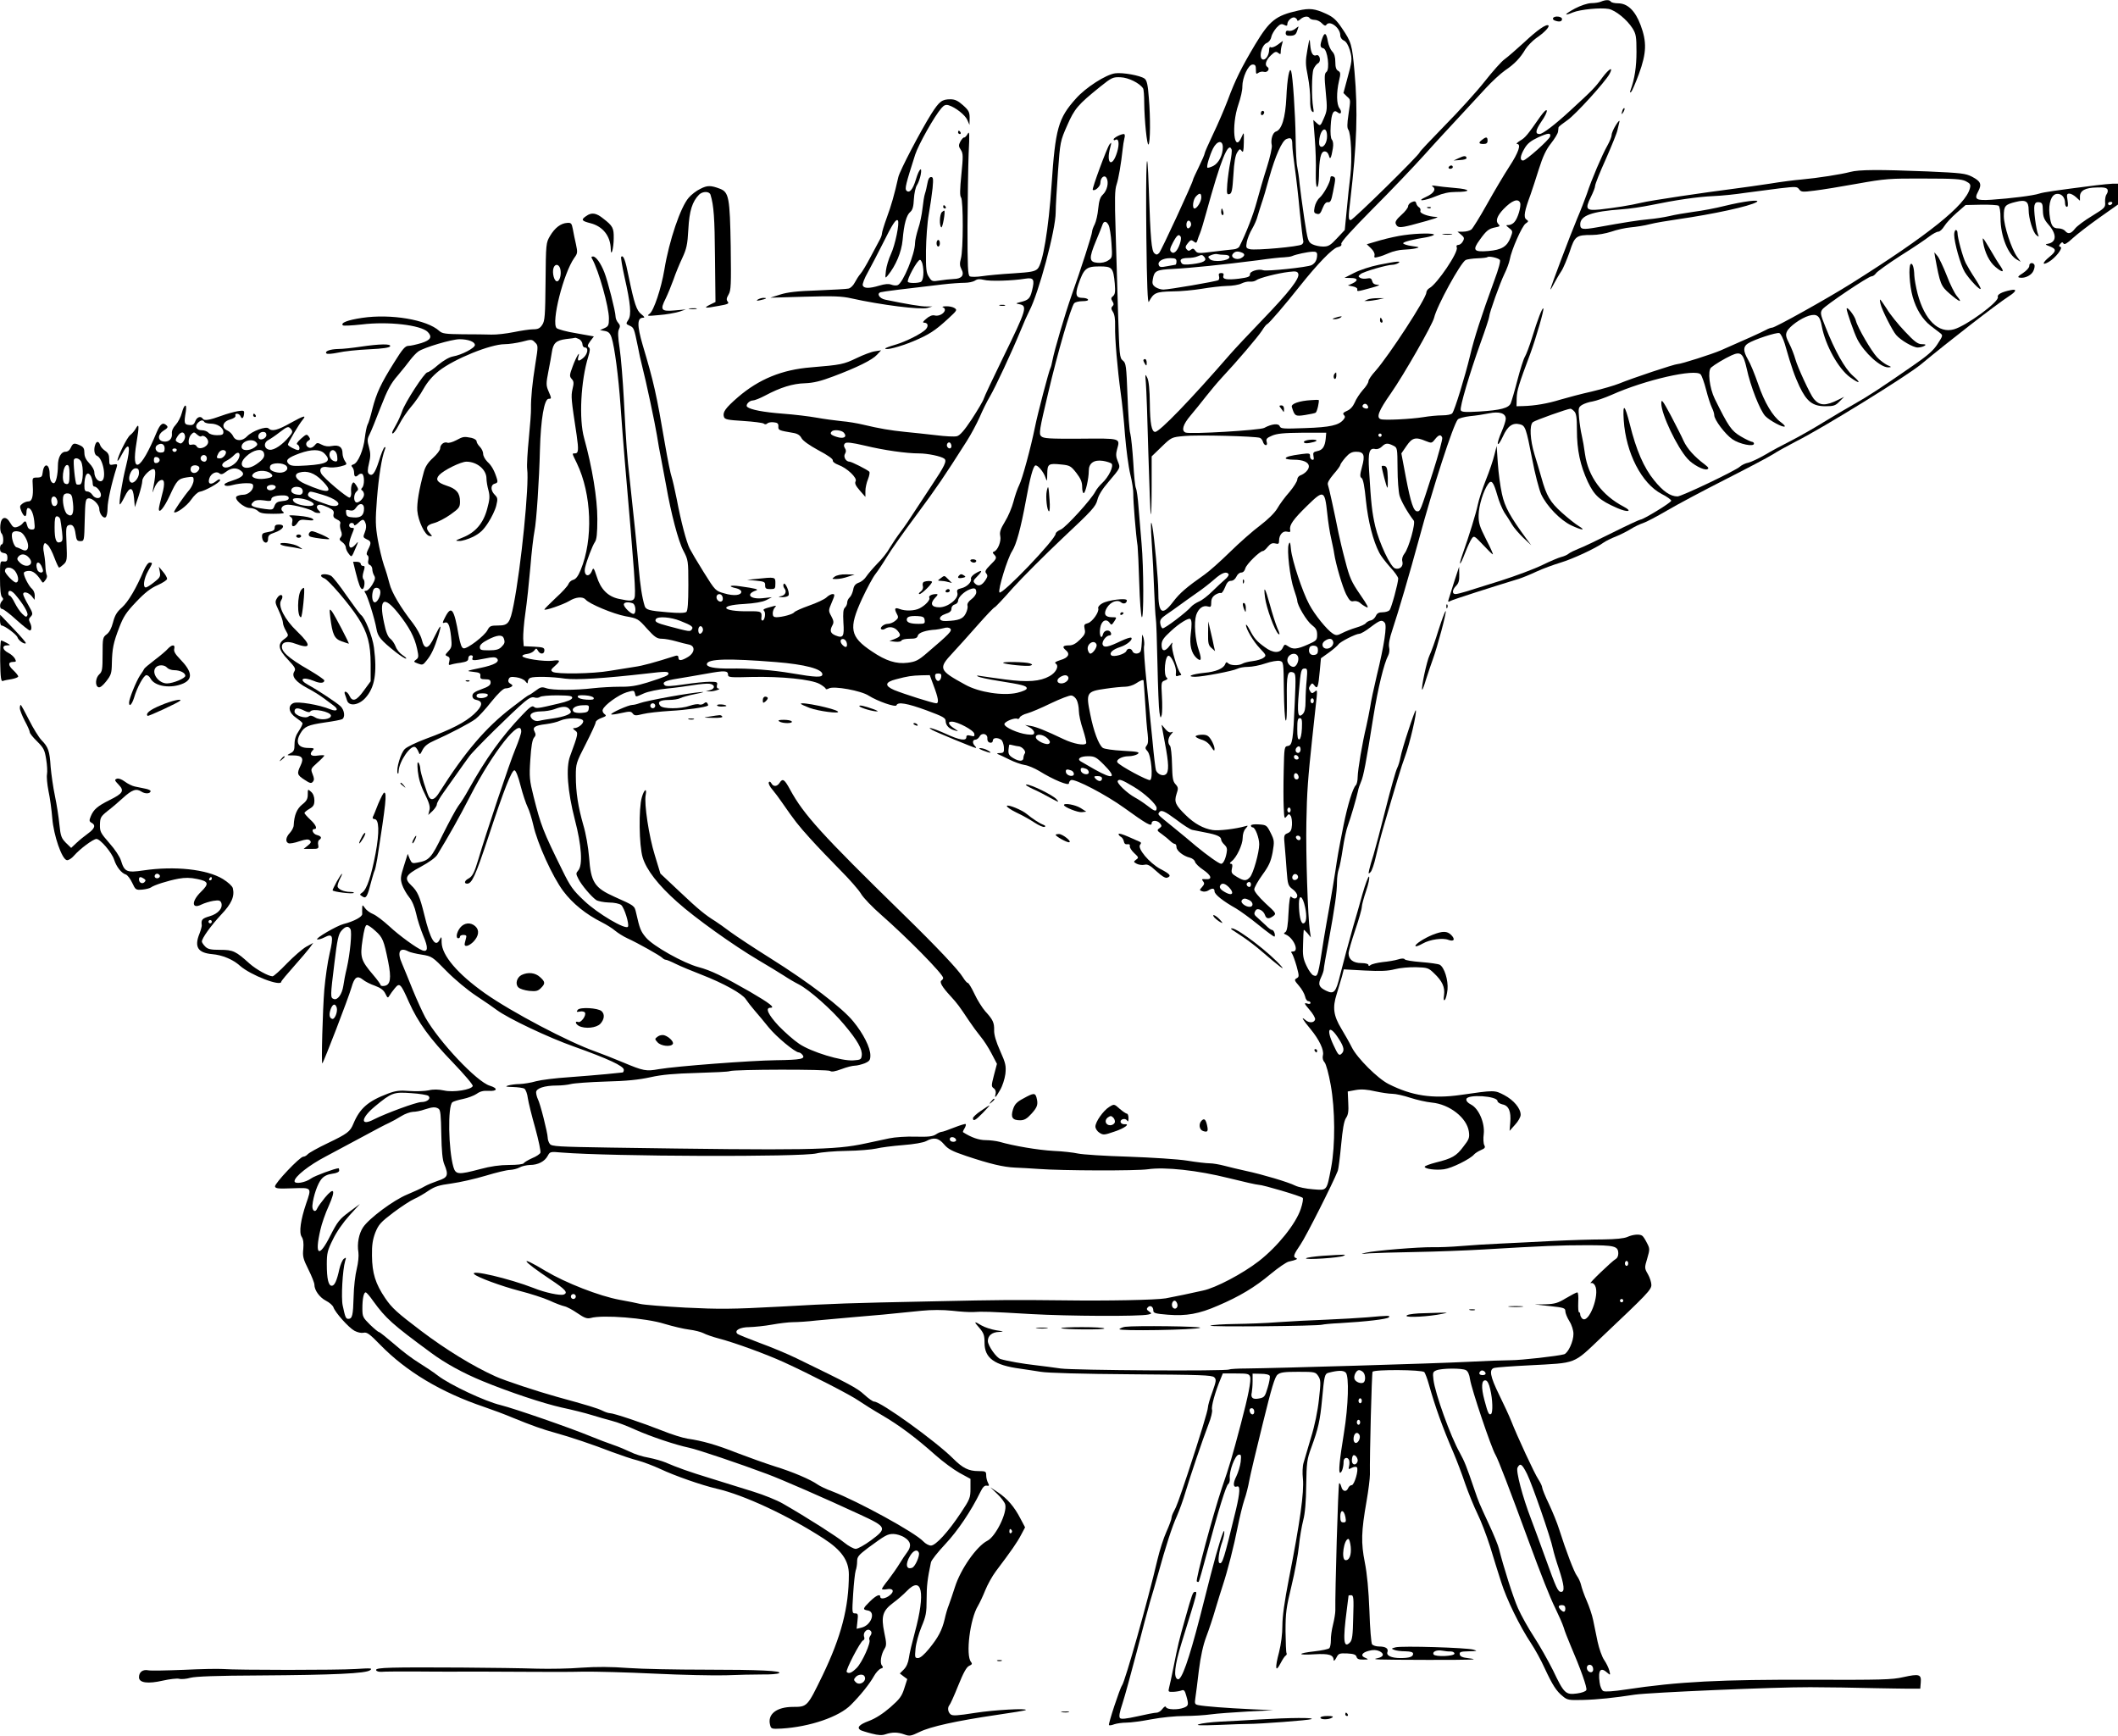 <?xml version="1.0" standalone="no"?>
<!DOCTYPE svg PUBLIC "-//W3C//DTD SVG 20010904//EN"
 "http://www.w3.org/TR/2001/REC-SVG-20010904/DTD/svg10.dtd">
<svg version="1.0" xmlns="http://www.w3.org/2000/svg"
 width="1280pt" height="1049pt" viewBox="0 0 1280 1049"
 preserveAspectRatio="xMidYMid meet">
<g transform="translate(0,1049) scale(0.1,-0.1)"
fill="#000000" stroke="none">
<path d="M9675 10480 c-11 -5 -37 -9 -59 -9 -23 -1 -62 -14 -97 -32 -65 -35
-73 -49 -13 -24 44 18 167 30 216 21 41 -8 110 -64 144 -117 21 -34 24 -50 24
-142 0 -90 -11 -164 -36 -232 -5 -14 -4 -17 4 -10 6 6 27 55 47 109 46 127 48
192 10 294 -33 88 -79 132 -137 132 -20 0 -40 5 -43 10 -7 12 -32 12 -60 0z"/>
<path d="M7845 10426 c-135 -30 -172 -60 -259 -204 -83 -139 -121 -215 -166
-337 -21 -55 -61 -148 -89 -206 -28 -59 -51 -111 -51 -117 0 -5 -16 -42 -35
-81 -19 -39 -35 -73 -35 -77 0 -14 -192 -430 -205 -443 -11 -11 -17 -12 -28
-2 -18 14 -24 85 -34 381 -11 334 -20 169 -15 -287 3 -281 8 -400 15 -387 29
55 43 61 141 63 51 0 132 8 180 16 48 8 115 16 149 17 34 0 75 7 90 15 16 8
39 13 51 11 13 -1 29 2 37 8 17 14 130 43 199 51 41 5 51 3 56 -11 10 -27 -54
-110 -215 -277 -82 -85 -170 -179 -197 -210 -238 -274 -426 -469 -453 -469
-21 0 -31 50 -32 173 -1 81 -6 133 -15 153 -13 27 -14 26 -9 -31 3 -33 10
-224 15 -424 6 -200 12 -367 15 -369 3 -3 5 75 5 172 l0 178 60 58 c60 58 61
58 136 65 77 8 432 -1 458 -11 8 -3 16 -14 19 -25 3 -10 10 -19 17 -19 7 0 9
8 5 20 -5 17 1 24 32 37 30 13 70 17 183 18 l145 0 -3 -35 c-5 -49 -19 -70
-51 -76 -24 -5 -27 -10 -23 -31 4 -19 1 -24 -9 -21 -8 3 -13 13 -12 23 1 15
-5 17 -50 11 -70 -9 -97 -17 -97 -26 0 -4 22 -8 49 -8 56 0 91 -15 91 -41 0
-19 -24 -44 -52 -54 -10 -4 -18 -15 -18 -25 0 -10 -21 -44 -47 -75 -27 -30
-60 -75 -74 -100 -16 -27 -56 -66 -103 -102 -42 -31 -125 -104 -183 -161 -58
-57 -127 -118 -153 -136 -111 -78 -150 -112 -189 -163 -68 -90 -91 -74 -91 65
0 66 -24 325 -36 389 -10 52 -11 10 -3 -109 5 -69 11 -192 14 -275 3 -82 8
-160 10 -172 3 -12 7 -135 10 -275 3 -139 8 -271 12 -293 6 -36 7 -38 14 -15
3 14 4 64 1 112 -5 85 -4 88 18 96 15 6 19 11 12 16 -23 14 -11 141 12 133 19
-6 46 -70 43 -100 -3 -21 0 -26 10 -22 8 3 17 5 20 5 3 0 1 6 -4 13 -19 23
-55 148 -50 170 5 19 3 18 -14 -5 -28 -38 -49 -36 -49 4 0 26 10 42 56 84 50
47 109 83 118 73 9 -9 9 -37 2 -92 -8 -65 4 -114 34 -142 29 -27 34 -12 16 42
-24 67 -31 171 -17 216 14 41 42 61 71 52 17 -5 20 -2 20 24 0 21 7 35 25 47
13 8 28 13 33 10 5 -3 16 12 25 34 11 29 21 40 36 40 13 0 26 10 33 25 6 14
19 25 29 25 12 0 21 10 25 25 6 25 88 105 106 105 6 0 19 12 30 26 16 19 27
24 44 20 20 -5 24 -3 24 17 0 35 23 61 49 54 17 -4 21 -2 18 11 -6 29 19 64
103 146 99 97 106 95 121 -45 5 -52 16 -121 24 -154 7 -33 16 -73 18 -90 10
-66 50 -201 72 -246 20 -38 28 -46 45 -42 11 3 28 -1 38 -9 9 -9 27 -21 40
-27 17 -9 7 11 -38 76 -53 77 -64 102 -90 203 -17 63 -35 140 -41 170 -25 125
-58 276 -64 291 -4 11 8 32 34 63 23 26 41 51 41 56 0 5 14 25 31 45 24 27 39
35 65 35 47 0 55 -20 35 -92 -13 -49 -13 -60 -2 -67 9 -6 18 -52 26 -137 13
-124 43 -243 81 -315 8 -17 37 -54 64 -85 28 -30 50 -61 50 -70 0 -27 -41
-178 -52 -191 -6 -7 -25 -13 -42 -13 -23 0 -34 -6 -41 -22 -6 -13 -19 -25 -30
-27 -11 -2 -24 -9 -30 -16 -5 -8 -32 -20 -60 -28 -27 -8 -65 -23 -84 -33 -29
-15 -37 -15 -56 -3 -35 22 -110 114 -143 177 -41 76 -103 264 -110 331 -4 45
-7 51 -14 31 -12 -33 8 -204 32 -272 11 -32 20 -62 20 -68 0 -28 57 -123 87
-146 26 -20 33 -32 33 -60 0 -32 -4 -36 -56 -59 -65 -29 -91 -31 -120 -10 -19
13 -22 12 -32 -10 -16 -34 -59 -33 -108 4 -49 35 -66 55 -92 106 -12 22 -21
35 -22 28 0 -24 44 -99 84 -141 39 -41 40 -44 22 -57 -10 -8 -39 -17 -65 -20
-25 -3 -54 -10 -63 -16 -24 -13 -72 -11 -86 3 -9 9 -13 7 -18 -6 -10 -26 -57
-46 -126 -52 -75 -8 -112 -23 -56 -24 46 0 230 35 257 49 11 6 39 11 63 11 24
0 72 9 106 21 35 12 73 18 86 15 23 -6 23 -6 25 -178 1 -95 6 -177 11 -182 6
-6 8 45 7 132 -2 146 4 171 39 158 15 -6 16 -22 9 -178 -10 -232 -14 -262 -42
-266 -21 -3 -22 -8 -25 -150 -2 -81 -2 -180 0 -221 3 -66 4 -72 17 -55 13 17
16 17 25 4 6 -8 9 -33 8 -55 -2 -31 -8 -42 -26 -50 -23 -9 -24 -14 -18 -75 3
-36 9 -105 12 -153 6 -82 9 -90 35 -110 16 -11 29 -29 29 -39 0 -20 -20 -24
-37 -7 -7 7 -12 -22 -16 -97 -3 -73 -9 -110 -18 -116 -12 -8 -12 -10 0 -15 48
-19 85 -103 45 -103 -12 0 -14 -3 -6 -12 5 -7 18 -42 28 -77 16 -60 16 -64 0
-73 -15 -8 -14 -13 14 -45 17 -19 33 -48 37 -64 3 -16 12 -29 19 -29 8 0 14
-5 14 -11 0 -6 -9 -8 -22 -3 -18 5 -16 -1 15 -37 21 -24 36 -50 35 -59 -5 -22
-37 -24 -60 -3 -29 24 -15 1 33 -57 52 -63 82 -127 74 -157 -4 -17 0 -32 10
-43 9 -10 25 -69 37 -136 27 -149 28 -365 3 -498 -28 -146 -23 -140 -110 -133
-41 3 -89 13 -107 22 -41 21 -199 68 -298 89 -41 9 -100 23 -130 31 -30 8 -70
15 -90 15 -19 0 -80 7 -135 16 -55 9 -215 19 -355 24 -140 4 -277 13 -305 19
-27 6 -95 14 -149 16 -91 5 -240 30 -326 55 -19 5 -57 10 -83 10 -41 0 -87 16
-137 48 -2 2 2 12 9 23 7 12 10 23 7 26 -2 3 -34 -7 -70 -21 -35 -14 -69 -26
-76 -26 -6 0 -22 -7 -35 -16 -19 -12 -46 -15 -122 -13 -54 2 -125 -3 -158 -10
-33 -7 -98 -21 -145 -31 -184 -40 -348 -43 -1545 -25 -312 5 -351 7 -362 22
-7 9 -13 26 -13 38 0 27 -46 210 -60 234 -5 11 -10 29 -10 40 0 24 50 41 125
41 28 0 66 4 85 9 19 5 114 12 210 15 126 3 202 11 270 26 71 16 143 22 280
26 102 3 192 7 200 11 27 11 594 12 607 1 8 -7 30 -3 68 11 31 12 67 21 81 21
13 0 40 7 59 14 30 13 35 20 35 48 0 47 -42 131 -103 205 -66 82 -268 236
-501 382 -96 60 -203 131 -239 157 -36 27 -78 57 -94 67 -60 37 -102 71 -215
178 l-117 110 -34 112 c-35 112 -65 310 -55 362 9 46 -9 36 -23 -13 -20 -68
-17 -291 5 -364 23 -75 93 -166 209 -269 108 -97 341 -263 490 -351 56 -33
125 -75 153 -93 27 -18 68 -42 90 -53 65 -33 200 -153 275 -243 82 -97 111
-150 107 -187 -3 -25 -7 -27 -51 -30 -72 -5 -255 51 -327 100 -32 21 -87 70
-124 108 -64 69 -83 110 -50 110 31 0 -4 27 -124 97 -164 94 -236 129 -312
149 -89 24 -272 126 -316 178 -32 38 -38 53 -60 151 -10 42 -8 41 -129 95
-123 55 -144 88 -155 240 -5 61 -19 142 -35 195 -31 109 -45 195 -45 296 0 74
2 80 60 193 33 65 60 123 60 131 0 8 15 19 34 26 30 11 33 14 19 24 -9 7 -14
19 -10 27 10 28 95 89 143 104 44 13 46 13 51 -6 6 -24 1 -24 55 0 25 11 87
24 139 29 52 5 124 15 161 21 37 6 80 10 95 8 35 -4 37 -30 3 -39 l-25 -7 25
0 c26 -1 75 16 51 17 -8 1 -11 8 -8 21 5 18 0 20 -44 20 -26 0 -96 -7 -155
-16 -76 -11 -109 -13 -117 -5 -18 18 3 28 78 40 39 6 117 20 175 30 111 20
130 19 130 -8 0 -14 15 -16 142 -12 179 4 359 -14 411 -42 20 -11 37 -25 37
-29 0 -5 9 -4 20 2 30 16 195 -14 240 -44 54 -34 163 -72 168 -58 7 22 65 12
182 -31 99 -37 115 -45 115 -65 1 -26 21 -47 55 -56 25 -7 25 -7 -2 11 -37 23
-44 43 -15 42 36 -1 132 -52 135 -73 3 -16 0 -18 -22 -12 -19 5 -26 3 -26 -9
0 -24 -41 -18 -123 20 -70 32 -126 48 -84 24 22 -13 255 -109 264 -109 4 0 2
5 -5 12 -17 17 -15 38 3 38 8 0 19 9 25 19 13 26 50 17 47 -12 -1 -13 5 -23
16 -25 10 -2 17 3 17 12 0 18 27 21 50 6 8 -5 15 -25 17 -44 2 -33 -1 -36 -25
-37 -15 0 -20 -3 -12 -6 8 -3 40 -18 70 -33 30 -15 72 -30 93 -33 21 -3 60
-20 87 -36 85 -53 180 -92 180 -75 0 8 6 17 13 20 24 9 210 -88 321 -168 137
-99 166 -115 166 -93 0 20 34 19 51 -1 11 -14 11 -18 -4 -29 -17 -12 -15 -15
15 -36 18 -13 41 -32 50 -41 10 -10 23 -18 28 -18 6 0 10 -9 10 -19 0 -22 42
-55 81 -64 15 -4 29 -15 31 -25 3 -11 25 -32 49 -48 51 -35 58 -60 16 -57 -24
2 -27 0 -16 -13 9 -11 8 -18 -6 -34 -17 -19 -17 -20 0 -26 10 -4 26 -2 36 4
26 17 39 15 39 -5 1 -19 52 -59 130 -103 25 -15 85 -58 134 -98 49 -40 93 -72
97 -72 4 0 5 9 2 20 -3 11 -10 20 -15 20 -6 0 -23 12 -38 28 -16 15 -38 35
-49 45 -23 19 -25 26 -12 46 11 17 47 -1 56 -29 8 -24 24 -25 51 -5 18 14 16
18 -49 77 -41 39 -67 71 -67 83 0 11 22 51 49 88 40 55 51 80 62 136 11 66 11
72 -12 118 -23 46 -26 48 -71 51 -29 2 -48 -1 -48 -7 0 -6 5 -11 11 -11 15 0
39 -64 39 -102 0 -50 -36 -177 -56 -199 -22 -24 -35 -24 -79 2 -32 19 -35 25
-30 50 5 21 3 29 -7 29 -8 1 -7 5 5 15 30 22 67 101 67 141 0 22 7 46 18 57
16 19 16 19 -3 14 -55 -16 -161 -29 -197 -23 -56 9 -110 39 -161 89 -63 61
-72 81 -57 128 12 35 11 41 -6 60 -16 17 -19 38 -21 121 -1 56 -7 106 -12 111
-16 16 -13 48 6 69 14 16 15 18 1 13 -10 -4 -23 4 -37 21 -11 15 -21 25 -21
23 0 -2 9 -51 20 -109 24 -124 25 -173 6 -189 -17 -14 -50 -1 -60 24 -3 8 -13
88 -21 178 -9 89 -25 249 -36 356 -11 107 -18 204 -15 216 3 11 1 34 -3 50 -9
28 -9 26 -10 -17 -1 -25 -4 -53 -7 -62 -8 -20 -43 -21 -50 -1 -8 19 -30 19
-37 1 -7 -19 -78 -39 -91 -26 -14 14 8 35 54 50 41 13 78 45 67 56 -4 4 -31
-5 -61 -19 -79 -38 -104 -43 -112 -23 -7 19 21 56 42 56 8 0 11 6 8 15 -9 23
-41 18 -48 -7 -9 -38 -25 -7 -17 37 7 44 36 60 57 31 10 -15 13 -14 28 9 16
25 16 25 -13 25 -43 0 -54 20 -31 58 22 35 62 51 85 32 15 -13 35 -6 35 12 0
16 -116 2 -150 -19 -16 -9 -26 -22 -23 -29 8 -21 -36 -83 -63 -90 -22 -6 -24
-10 -19 -35 6 -25 1 -35 -28 -64 -24 -24 -44 -35 -64 -35 -40 0 -46 -9 -22
-29 28 -23 16 -46 -33 -60 -28 -9 -37 -15 -28 -21 22 -14 3 -54 -37 -76 -57
-32 -131 -38 -268 -20 -66 9 -133 18 -150 21 -21 4 -25 3 -15 -3 8 -5 62 -17
120 -26 150 -24 175 -30 175 -46 0 -8 -22 -18 -59 -27 -85 -19 -229 3 -312 49
-161 88 -165 98 -76 193 31 33 99 109 151 168 52 59 98 107 102 107 4 0 54 53
111 118 58 64 194 200 302 302 176 165 198 189 208 229 7 29 30 66 68 110 73
86 72 83 55 124 -11 26 -12 43 -4 72 19 68 24 66 -222 64 -190 -1 -223 1 -237
15 -14 14 -11 37 43 263 56 239 136 515 157 541 6 6 28 12 50 12 24 0 37 4 33
10 -3 6 -19 10 -35 10 -37 0 -43 20 -24 78 34 100 48 112 129 112 76 0 83 -7
92 -103 4 -50 2 -65 -10 -76 -13 -10 -14 -16 -4 -32 9 -14 9 -21 0 -30 -9 -9
-8 -17 3 -34 10 -15 14 -44 13 -86 -2 -73 14 -258 34 -404 8 -55 20 -170 26
-255 7 -85 21 -192 32 -237 11 -44 19 -98 18 -120 -1 -37 15 -242 26 -313 2
-19 7 -120 10 -224 3 -104 10 -196 15 -205 13 -21 12 300 -1 444 -5 61 -13
158 -18 216 -4 59 -12 112 -16 119 -5 8 -12 77 -16 154 -5 78 -13 156 -18 175
-6 18 -13 122 -17 229 -7 182 -9 198 -28 213 -20 16 -21 31 -29 286 -4 147
-11 374 -15 503 -6 188 -5 243 6 275 12 36 27 124 37 215 2 19 6 47 10 63 5
17 3 27 -3 27 -19 0 -62 -23 -62 -32 0 -5 4 -7 9 -4 22 14 28 -21 12 -74 -30
-98 -69 -69 -41 30 8 31 8 33 -5 17 -16 -22 -107 -268 -101 -274 11 -11 46 20
46 41 0 34 26 53 38 29 14 -26 3 -74 -23 -99 -16 -15 -23 -36 -28 -85 -3 -35
-13 -78 -21 -94 -9 -17 -16 -37 -16 -45 0 -17 -69 -231 -124 -385 -39 -111
-103 -328 -115 -390 -4 -23 -10 -45 -13 -50 -8 -13 -77 -274 -93 -355 -26
-128 -77 -315 -95 -350 -10 -20 -26 -65 -35 -101 -9 -35 -32 -90 -52 -122 -27
-44 -33 -64 -28 -86 7 -32 -15 -86 -37 -94 -10 -4 -11 -7 0 -18 18 -19 16 -25
-24 -64 -29 -29 -33 -39 -24 -50 10 -12 9 -20 -4 -40 -22 -34 -44 -41 -63 -22
-14 14 -13 18 15 46 34 35 27 40 -16 14 -16 -10 -27 -24 -24 -31 6 -19 -26
-50 -59 -57 -24 -6 -28 -10 -23 -29 8 -34 -57 -86 -109 -86 -48 0 -58 22 -27
56 19 19 20 24 8 24 -26 0 -48 -11 -42 -22 8 -12 -23 -46 -58 -64 -31 -16 -86
-18 -122 -4 -29 11 -33 2 -15 -32 10 -18 8 -25 -11 -40 -12 -10 -32 -18 -45
-18 -24 0 -52 -25 -38 -33 5 -3 15 -2 23 4 24 15 54 10 73 -11 24 -28 22 -36
-15 -51 l-33 -13 35 -4 c19 -2 36 1 38 7 2 6 24 11 49 11 36 0 46 4 50 19 4
18 50 33 108 36 11 1 33 5 48 9 19 6 33 4 40 -3 13 -13 -6 -32 -142 -148 -51
-44 -68 -52 -115 -58 -69 -9 -132 11 -216 68 -134 89 -143 139 -60 319 29 62
65 129 80 148 15 19 47 67 70 105 23 39 104 153 180 255 125 169 163 225 303
445 25 39 59 103 77 143 17 40 45 97 62 125 34 58 131 266 185 397 19 47 43
101 53 120 57 107 160 491 160 597 0 37 7 149 14 248 13 178 14 183 55 276 45
103 65 126 200 235 70 56 77 59 124 57 47 -2 114 -35 135 -67 4 -6 7 -45 7
-86 1 -107 17 -263 26 -253 11 12 12 163 2 281 -6 80 -12 107 -26 117 -26 19
-132 38 -177 32 -56 -7 -179 -86 -238 -153 -107 -119 -124 -181 -147 -522 -18
-267 -53 -474 -84 -506 -17 -17 -41 -21 -148 -28 -70 -4 -155 -12 -188 -17
-33 -5 -66 -5 -74 -1 -12 6 -14 58 -14 304 1 164 4 361 7 439 6 120 5 138 -6
118 -7 -13 -17 -23 -22 -22 -4 1 -14 -10 -22 -24 -12 -23 -11 -30 3 -51 14
-22 14 -38 3 -149 -9 -90 -10 -128 -2 -138 14 -17 14 -319 -1 -370 -8 -29 -7
-43 3 -63 20 -36 3 -59 -46 -60 -22 -1 -60 -5 -85 -9 -44 -7 -48 -6 -65 21
-16 23 -19 47 -18 158 1 72 8 172 17 221 9 50 19 120 23 158 5 57 4 67 -9 67
-11 0 -18 -13 -22 -37 -4 -21 -10 -49 -15 -63 -5 -14 -11 -54 -15 -90 -4 -36
-15 -91 -26 -122 -10 -32 -19 -70 -19 -86 0 -66 -73 -243 -105 -255 -8 -4 -26
-2 -39 3 -16 6 -39 4 -72 -6 -60 -18 -93 -18 -100 1 -3 8 10 44 31 80 20 36
60 114 90 173 59 119 80 151 91 140 12 -13 -16 -149 -42 -204 -13 -28 -27 -73
-30 -100 -5 -47 -5 -48 11 -29 49 60 83 141 90 215 8 95 23 151 47 170 13 11
19 32 21 77 2 34 10 72 19 85 8 12 18 40 22 61 11 57 -10 37 -29 -28 -18 -60
-39 -85 -57 -67 -11 11 -4 40 53 218 20 61 116 232 158 280 16 19 27 23 44 18
42 -13 100 -59 113 -89 l13 -30 1 41 c0 36 -5 47 -40 78 -30 27 -49 36 -76 36
-51 0 -67 -12 -115 -87 -66 -105 -191 -344 -200 -383 -24 -107 -43 -173 -70
-246 -16 -44 -29 -87 -29 -95 0 -8 -6 -25 -14 -39 -7 -14 -32 -61 -56 -105
-23 -44 -50 -89 -60 -100 -10 -11 -25 -35 -34 -52 -9 -18 -26 -35 -39 -37 -12
-3 -96 -7 -187 -11 -123 -4 -181 -11 -225 -25 l-60 -19 210 6 c170 5 223 3
280 -10 179 -40 419 -70 460 -58 l30 9 -35 0 c-30 -1 -121 14 -250 41 -35 7
-54 37 -28 45 12 4 155 22 373 47 50 6 110 10 134 10 24 0 52 6 63 13 14 10
28 11 53 5 34 -10 175 -6 252 7 50 8 57 -5 40 -72 -12 -49 -22 -58 -72 -70
-27 -7 -28 -8 -7 -12 54 -9 47 -30 -98 -327 -59 -121 -111 -231 -115 -245 -4
-14 -37 -69 -72 -123 -45 -68 -72 -99 -90 -103 -14 -4 -71 -1 -126 6 -56 6
-140 16 -187 20 -89 9 -154 20 -255 44 -33 8 -91 18 -130 21 -38 4 -106 13
-150 21 -44 8 -135 19 -203 24 -118 9 -196 24 -216 41 -13 11 12 39 34 39 10
0 43 13 73 29 94 50 168 73 242 75 52 2 96 13 170 41 144 54 237 100 265 131
l25 27 -38 -6 c-21 -3 -71 -22 -110 -41 -79 -38 -95 -41 -276 -56 -175 -14
-314 -71 -441 -180 -76 -66 -94 -91 -85 -119 5 -16 22 -19 118 -25 61 -4 117
-11 123 -16 6 -6 15 -5 21 1 6 6 23 9 39 7 23 -2 29 -8 28 -25 -1 -23 2 -24
89 -39 26 -4 42 -14 51 -32 9 -16 47 -43 102 -73 55 -29 88 -52 87 -61 -2 -8
12 -19 33 -27 53 -19 116 -79 105 -99 -7 -13 0 -27 25 -56 l34 -39 0 35 c0 20
7 52 16 73 8 21 12 41 7 45 -14 13 -107 60 -119 60 -22 0 -39 30 -27 48 7 12
7 22 -1 34 -8 13 -7 21 1 29 8 8 39 5 120 -14 116 -28 250 -47 327 -47 51 0
134 -17 153 -32 17 -13 2 -44 -76 -161 -36 -54 -84 -127 -106 -161 -22 -35
-58 -88 -80 -117 -23 -30 -53 -75 -68 -100 -14 -26 -48 -69 -75 -95 -26 -27
-56 -62 -66 -77 -10 -16 -30 -33 -46 -38 -21 -8 -30 -19 -34 -44 -4 -18 -13
-38 -21 -45 -8 -7 -15 -21 -15 -31 0 -10 -6 -24 -14 -31 -10 -10 -12 -32 -9
-89 6 -86 -1 -98 -48 -79 -31 13 -36 29 -18 62 9 16 7 28 -7 54 -18 33 -18 35
3 84 19 44 19 50 5 50 -9 0 -26 -9 -38 -21 -12 -11 -59 -33 -105 -49 -45 -16
-85 -34 -89 -40 -8 -12 -70 -29 -107 -30 -17 0 -23 6 -23 23 0 13 6 29 13 36
10 11 8 12 -8 8 -60 -16 -67 -19 -57 -29 11 -11 4 -58 -10 -58 -5 0 -8 6 -7
13 5 42 1 44 -78 43 -162 -2 -185 36 -27 44 65 4 111 12 134 23 l35 18 -56 -6
c-77 -8 -105 25 -39 47 17 6 -3 12 -97 25 -62 9 -79 0 -23 -12 17 -4 30 -13
30 -21 0 -22 -45 -27 -102 -10 -54 15 -55 16 -125 128 -39 62 -77 127 -85 143
-20 40 -53 165 -78 298 -12 60 -26 120 -31 135 -6 15 -24 104 -40 197 -52 305
-68 376 -135 600 -35 120 -34 165 3 165 11 0 8 6 -11 21 -29 22 -43 64 -77
229 -20 101 -32 131 -45 118 -3 -3 6 -58 20 -121 37 -162 43 -230 23 -260 -15
-23 -15 -25 8 -35 26 -12 27 -15 50 -127 7 -38 18 -88 24 -110 25 -96 80 -356
91 -425 6 -41 18 -106 26 -145 7 -38 21 -110 30 -160 29 -166 73 -335 104
-393 29 -56 30 -59 30 -208 0 -109 -4 -154 -12 -162 -9 -7 -47 -8 -113 -2
-112 9 -132 15 -139 38 -16 52 -27 126 -36 230 -10 118 -27 284 -54 532 -17
153 -21 202 -36 490 -6 113 -17 249 -25 303 -11 72 -12 104 -4 118 8 16 7 25
-5 38 -9 10 -16 27 -16 39 0 28 -47 215 -68 267 -21 54 -50 95 -68 95 -11 0
-12 -4 -4 -17 38 -68 100 -288 100 -357 0 -41 -3 -48 -27 -59 l-27 -12 29 -5
c22 -4 32 -13 41 -40 18 -54 42 -238 54 -410 6 -85 17 -231 25 -325 61 -705
69 -814 59 -839 -7 -19 -25 -20 -94 -5 -66 14 -110 58 -134 136 -16 49 -20 55
-27 37 -18 -49 -54 -35 -43 16 10 43 44 132 59 154 11 15 15 51 15 141 0 123
-31 311 -80 488 -32 114 -20 346 25 491 12 39 12 51 3 57 -9 6 -7 15 9 37 l22
29 -106 19 c-58 9 -111 24 -119 31 -34 34 41 332 107 425 20 27 20 34 10 81
-7 29 -15 70 -19 92 -7 35 -10 40 -34 38 -39 -2 -75 -30 -104 -79 -24 -41 -25
-46 -27 -276 -2 -205 -4 -237 -20 -261 -14 -21 -25 -27 -55 -27 -20 0 -73 -8
-117 -17 -44 -9 -105 -16 -135 -15 -30 1 -109 2 -175 2 -102 1 -123 4 -140 20
-74 68 -293 105 -467 79 -87 -13 -131 -30 -116 -45 4 -4 55 -1 112 5 161 20
359 -3 401 -45 29 -30 18 -49 -38 -67 -30 -9 -65 -17 -78 -17 -20 0 -36 -18
-88 -102 -79 -126 -106 -183 -131 -281 -10 -42 -23 -85 -29 -94 -5 -10 -12
-45 -16 -78 -8 -73 -41 -152 -68 -161 -14 -4 -16 -9 -8 -17 6 -6 11 -21 11
-34 0 -25 10 -29 27 -12 6 6 16 8 22 5 14 -9 14 -69 0 -83 -8 -8 -8 -13 0 -17
6 -4 11 -15 11 -25 0 -22 -35 -55 -49 -46 -16 9 -13 51 4 65 12 10 12 15 -2
37 -14 21 -18 22 -25 9 -5 -9 -8 -30 -6 -48 2 -17 -2 -33 -9 -35 -12 -4 -158
118 -172 146 -15 28 2 45 39 38 17 -4 52 -2 76 4 42 11 43 12 29 32 -8 12 -15
33 -15 48 0 37 -21 52 -63 44 -23 -5 -45 -2 -63 8 -25 13 -29 13 -43 -5 -11
-12 -22 -17 -34 -13 -21 9 -22 31 -3 42 12 7 12 11 2 25 -12 16 -15 15 -47
-13 -22 -20 -30 -32 -22 -35 14 -6 18 -34 5 -34 -15 0 -62 25 -62 33 0 11 67
124 89 150 25 30 8 26 -73 -19 -80 -45 -113 -53 -133 -33 -15 15 -100 -16
-130 -48 -29 -31 -70 -30 -84 1 -6 13 -22 29 -36 35 -37 17 -28 53 18 66 21 6
34 15 32 23 -7 18 24 15 31 -4 8 -20 19 -11 21 17 2 18 -2 20 -39 14 -23 -4
-66 -16 -96 -27 -73 -27 -106 -32 -114 -19 -12 19 -36 12 -46 -15 -8 -20 -16
-25 -38 -22 -29 3 -31 11 -19 81 8 52 -10 46 -24 -8 -6 -24 -23 -57 -37 -72
-17 -18 -25 -37 -23 -54 3 -31 -19 -52 -51 -47 -37 5 -36 43 1 66 23 14 28 21
19 30 -23 23 -39 12 -61 -40 -97 -234 -156 -264 -122 -63 17 100 16 124 -6 83
-7 -12 -21 -29 -32 -37 -19 -13 -77 -132 -77 -154 1 -7 12 9 26 36 45 87 57
54 25 -72 -22 -88 -44 -222 -37 -229 3 -2 15 18 28 44 32 67 52 64 58 -6 l5
-55 23 68 c12 37 22 78 22 91 0 27 55 80 72 70 10 -6 8 -41 -7 -119 -5 -28 -5
-28 7 4 7 19 21 39 31 45 31 19 37 -10 16 -85 -10 -38 -19 -76 -19 -85 0 -31
32 8 66 81 42 92 51 102 102 110 40 6 42 6 42 -18 0 -14 -11 -38 -23 -54 -36
-42 -99 -134 -95 -138 11 -11 77 37 103 75 17 25 40 46 51 48 33 5 124 56 124
70 0 9 -9 7 -27 -8 -30 -23 -49 -14 -38 19 9 29 42 46 60 31 11 -9 20 -7 41 9
31 24 62 27 89 7 29 -21 13 -40 -50 -60 -38 -12 -54 -21 -47 -28 6 -6 23 -6
48 1 22 6 58 11 82 11 34 0 42 -3 42 -18 0 -25 -31 -52 -61 -52 -13 0 -30 -4
-38 -9 -22 -14 42 -71 79 -71 17 0 38 -8 48 -17 13 -14 34 -18 93 -18 58 0 72
3 61 11 -24 18 -7 44 29 44 35 0 139 -28 154 -41 5 -5 17 -9 28 -9 17 0 17 1
3 16 -18 17 -13 34 9 34 8 0 30 -8 50 -17 29 -14 35 -22 31 -39 -4 -16 1 -24
20 -33 17 -7 24 -17 20 -26 -3 -8 -1 -27 4 -41 8 -19 7 -31 -1 -41 -10 -11 -8
-17 9 -29 12 -8 22 -23 22 -32 0 -9 8 -27 18 -39 17 -22 17 -22 39 30 20 46
21 49 4 30 -39 -47 -54 -15 -26 54 18 44 18 43 0 43 -8 0 -15 7 -15 15 0 8 7
15 15 15 8 0 15 -5 15 -12 0 -6 10 -2 23 10 29 28 36 27 46 0 6 -15 4 -34 -4
-54 -12 -30 -11 -32 11 -43 28 -12 29 -22 9 -61 -10 -20 -12 -31 -4 -36 6 -3
8 -16 5 -29 -4 -15 -1 -25 9 -29 8 -3 15 -15 15 -26 0 -11 5 -28 11 -38 9 -14
6 -26 -11 -55 -12 -20 -29 -37 -37 -37 -11 0 -13 -4 -6 -12 14 -18 59 -163 68
-218 8 -47 25 -68 118 -142 27 -21 54 -38 60 -38 7 0 -2 9 -20 21 -17 11 -36
34 -42 52 -7 18 -21 39 -33 48 -14 11 -26 40 -37 95 -32 146 -2 167 85 59 67
-84 100 -146 115 -217 10 -46 9 -53 -6 -64 -17 -12 -16 -14 11 -24 26 -10 31
-9 51 17 30 36 48 76 72 152 23 75 15 72 -24 -8 -36 -76 -60 -81 -76 -16 -6
24 -30 68 -53 98 -76 97 -129 187 -142 240 -7 29 -22 79 -34 112 -11 33 -28
103 -37 155 -14 82 -15 115 -5 245 11 137 29 250 48 299 5 12 4 17 -2 13 -6
-3 -21 -40 -34 -83 -24 -75 -41 -97 -62 -76 -7 7 -7 26 2 62 10 41 10 60 0 97
-11 39 -11 50 3 77 9 17 39 91 67 164 42 108 62 145 104 193 28 33 62 76 76
95 14 18 35 41 48 50 34 24 202 74 249 74 52 0 93 -15 93 -35 0 -18 -80 -60
-132 -69 -23 -4 -57 -24 -90 -51 -28 -25 -58 -45 -65 -45 -17 0 -136 -183
-153 -236 -7 -21 -23 -57 -36 -80 -13 -22 -24 -44 -24 -48 0 -18 22 9 45 54
14 27 44 72 67 99 24 27 59 77 78 112 24 42 54 77 93 108 92 72 311 161 397
161 25 0 72 7 105 15 56 15 60 15 78 -4 20 -19 20 -21 2 -133 -18 -113 -27
-203 -26 -267 1 -18 -5 -99 -13 -180 -8 -80 -13 -164 -10 -186 13 -94 -37
-593 -82 -820 -22 -111 -32 -125 -94 -125 -44 0 -51 -3 -64 -28 -18 -35 -122
-114 -144 -110 -12 2 -20 24 -30 78 -28 162 -44 184 -82 110 -17 -33 -18 -38
-4 -33 22 8 32 -12 40 -85 6 -57 4 -65 -16 -87 -21 -22 -21 -25 -6 -31 13 -5
16 -13 11 -32 -5 -19 -3 -23 8 -19 8 3 35 9 61 12 36 6 46 11 46 26 0 11 7 19
16 19 10 0 14 -6 10 -15 -7 -18 3 -19 78 -4 43 9 60 9 69 0 20 -20 -14 -40
-103 -58 -84 -18 -85 -18 -40 -23 38 -4 45 -8 43 -25 -2 -16 4 -20 30 -20 25
0 32 -4 32 -20 0 -15 -13 -25 -55 -40 -42 -15 -55 -25 -55 -40 0 -13 8 -22 25
-25 42 -9 36 -38 -16 -86 -53 -49 -136 -92 -291 -149 -56 -21 -113 -48 -126
-61 -25 -23 -54 -121 -44 -147 3 -6 6 -1 6 13 3 59 74 162 101 145 6 -4 15
-17 19 -28 8 -20 9 -20 25 12 13 24 33 39 74 57 86 38 213 104 247 130 17 13
60 59 95 104 42 52 72 80 85 80 11 0 26 4 34 9 11 7 10 11 -4 19 -12 6 -16 16
-11 27 5 14 14 17 47 12 22 -3 47 -14 54 -24 13 -16 14 -16 15 -2 0 9 7 20 16
23 24 9 130 7 209 -5 68 -9 233 1 496 31 108 13 129 13 129 0 0 -12 -17 -19
-129 -55 -65 -20 -104 -26 -165 -25 -45 0 -117 -4 -161 -9 -110 -13 -246 -13
-283 0 -27 9 -35 8 -65 -15 -19 -14 -37 -26 -40 -26 -4 0 -50 -34 -104 -76
-158 -121 -283 -268 -437 -511 -26 -43 -48 -54 -63 -30 -12 19 -53 150 -53
172 0 11 -5 27 -10 35 -8 10 -9 -5 -5 -50 5 -45 17 -87 42 -137 27 -55 34 -79
28 -100 l-7 -28 26 24 c14 14 26 32 26 40 0 9 18 41 40 71 21 30 60 84 85 120
25 36 57 80 71 99 25 36 265 272 333 329 29 24 46 32 61 27 12 -4 26 -2 33 3
7 6 54 10 105 10 78 -1 92 -4 90 -16 -2 -10 -30 -22 -83 -34 -127 -30 -134
-31 -149 -19 -10 8 -26 -3 -72 -52 -123 -129 -217 -260 -324 -452 -18 -33 -45
-76 -60 -95 -14 -19 -56 -97 -94 -173 -70 -144 -82 -157 -154 -170 -30 -6 -34
-4 -46 23 l-12 30 -23 -73 c-21 -66 -22 -78 -11 -113 7 -21 26 -55 42 -75 19
-23 34 -60 43 -100 7 -35 27 -95 43 -134 31 -72 29 -101 -6 -88 -34 13 -139
89 -200 146 -35 32 -78 65 -97 73 -18 7 -41 24 -49 36 -15 21 -16 21 -17 3 -1
-11 0 -28 0 -38 2 -17 -50 -45 -113 -61 -40 -10 -174 -88 -159 -93 6 -2 26 3
43 12 52 27 57 10 32 -97 -12 -51 -26 -149 -32 -218 -10 -122 -19 -452 -12
-446 10 11 156 390 176 458 18 64 35 75 69 48 13 -11 46 -28 73 -37 35 -13 53
-27 63 -48 13 -27 15 -28 25 -11 6 10 21 31 33 45 28 34 35 27 84 -84 55 -123
126 -221 267 -367 68 -71 122 -134 119 -141 -7 -22 -116 -40 -173 -27 -34 7
-65 8 -93 1 -24 -5 -76 -7 -115 -4 -60 5 -84 2 -132 -16 -119 -45 -169 -88
-208 -181 -20 -49 -36 -61 -157 -119 -59 -28 -112 -58 -119 -66 -7 -8 -19 -15
-27 -15 -21 0 -174 -162 -171 -180 3 -13 20 -14 106 -11 118 4 116 6 82 -93
-33 -97 -44 -174 -27 -200 10 -15 13 -38 10 -73 -5 -45 -1 -61 31 -125 20 -40
36 -81 36 -91 0 -34 31 -77 69 -97 22 -11 42 -29 46 -40 10 -31 92 -123 127
-142 19 -10 41 -15 55 -12 20 5 37 -7 101 -73 157 -161 367 -287 627 -375 50
-17 128 -46 175 -66 110 -45 179 -70 260 -92 87 -24 224 -70 340 -115 52 -19
121 -43 155 -51 33 -9 94 -32 135 -51 89 -42 250 -98 340 -119 166 -38 432
-162 648 -302 108 -70 152 -133 152 -217 0 -199 -46 -375 -159 -610 -92 -189
-92 -190 -178 -190 -100 0 -156 -44 -139 -109 6 -24 9 -25 69 -22 170 10 349
71 420 144 57 57 113 127 138 172 12 22 31 42 41 46 15 4 17 9 8 19 -14 16 -5
69 16 102 12 19 12 33 -2 98 -20 98 -10 131 54 179 26 19 63 51 81 70 94 98
115 -8 50 -248 -16 -59 -33 -129 -36 -154 -4 -30 -15 -55 -31 -71 l-24 -24 22
-17 23 -17 -18 -56 c-15 -48 -28 -65 -85 -115 -44 -38 -89 -67 -129 -82 -57
-21 -75 -40 -51 -55 5 -3 35 -13 67 -21 42 -11 64 -12 86 -4 39 13 73 13 114
-2 30 -11 39 -9 89 15 66 33 226 68 464 103 96 14 177 27 179 30 13 12 -190 1
-305 -17 -108 -17 -137 -19 -149 -9 -17 14 -20 41 -7 56 5 5 29 58 53 118 31
77 50 112 66 119 18 8 20 13 11 24 -33 40 -6 260 42 338 10 17 30 59 44 94 14
35 43 87 64 115 95 126 129 175 152 219 l25 47 -28 53 c-37 72 -80 121 -135
158 l-47 31 42 -40 c23 -22 45 -51 48 -64 13 -50 -58 -194 -108 -219 -65 -33
-162 -172 -196 -280 -13 -41 -30 -90 -37 -109 -8 -19 -19 -57 -25 -85 -16 -67
-39 -111 -94 -178 -29 -36 -54 -57 -67 -57 -19 0 -20 4 -15 57 3 32 19 91 36
132 27 64 31 85 31 167 0 81 5 122 26 222 2 13 42 63 87 111 75 80 156 200
212 315 14 29 25 40 38 38 15 -3 17 0 8 17 -6 11 -11 31 -11 45 0 24 -3 26
-47 26 -59 0 -95 18 -153 76 -104 104 -437 344 -477 344 -8 0 -35 19 -61 43
-44 40 -86 62 -407 218 -55 27 -156 69 -225 94 -69 26 -129 50 -134 55 -20 20
16 40 73 40 31 1 92 7 136 15 44 8 102 15 128 15 27 0 90 4 140 10 51 5 151
14 222 20 127 10 220 19 415 39 61 6 127 6 185 0 50 -6 106 -9 125 -8 59 4 96
3 350 -12 230 -13 656 -15 709 -3 22 5 23 6 5 19 -15 10 -16 16 -7 25 14 15
33 4 33 -20 0 -15 12 -19 88 -25 111 -9 189 5 303 55 129 55 223 111 318 191
46 38 95 72 110 75 45 10 57 16 44 21 -20 7 -16 20 27 83 33 48 196 371 225
445 4 11 13 81 20 156 9 95 17 143 29 162 14 20 17 42 14 94 l-3 67 49 9 c35
6 69 3 117 -8 37 -8 84 -15 104 -15 20 0 69 -11 108 -24 40 -13 98 -26 130
-29 108 -10 213 -93 224 -176 5 -36 1 -47 -33 -90 -42 -57 -69 -72 -166 -96
-38 -10 -68 -21 -68 -26 0 -13 68 -22 117 -15 46 6 159 62 182 90 6 7 25 19
41 26 24 10 28 16 20 30 -5 10 -7 40 -3 68 7 66 -30 153 -77 177 -20 10 -30
22 -28 33 6 31 188 19 188 -12 0 -7 14 -16 30 -20 38 -7 53 -43 47 -110 l-4
-50 33 37 c19 20 34 47 34 60 0 39 -42 89 -99 119 -60 31 -56 31 -265 1 -168
-24 -294 -5 -434 66 -66 33 -190 157 -222 221 -15 30 -44 81 -64 114 -47 78
-54 127 -28 208 11 35 25 83 32 107 l11 43 127 -7 c96 -5 140 -3 182 8 30 8
88 13 128 12 68 -2 75 -4 108 -36 51 -48 67 -85 61 -132 -4 -28 -2 -36 5 -29
6 6 13 34 16 62 5 57 -19 134 -47 150 -10 5 -60 12 -112 16 -52 4 -97 11 -100
17 -4 6 -19 6 -40 -1 -19 -6 -61 -13 -93 -16 -33 -4 -66 -12 -73 -18 -9 -7
-13 -7 -13 1 0 6 -18 11 -43 11 -49 0 -77 22 -77 59 0 12 18 75 40 140 22 64
40 128 40 140 0 12 12 56 26 97 14 41 22 79 18 86 -4 6 -22 -42 -41 -108 -18
-65 -42 -150 -54 -189 -30 -105 -55 -200 -80 -297 -26 -106 -37 -118 -85 -95
-44 21 -50 39 -30 81 9 19 16 40 16 48 0 7 13 85 30 173 37 203 50 293 50 355
0 27 5 61 10 75 6 15 17 72 25 126 8 54 22 118 31 141 17 46 52 166 61 208 2
14 11 39 18 55 15 33 31 117 75 395 28 174 64 321 90 370 6 11 9 34 5 49 -4
18 3 55 19 102 39 118 103 336 161 549 85 315 207 692 235 725 6 7 39 16 73
20 34 3 86 11 115 17 63 13 102 1 102 -33 0 -12 -12 -48 -26 -80 -14 -32 -24
-63 -22 -71 3 -7 16 13 31 45 28 62 58 84 102 73 33 -8 38 -22 75 -212 16 -86
41 -181 54 -211 33 -71 116 -157 182 -188 64 -30 92 -33 45 -4 -19 11 -65 48
-102 81 -71 64 -93 101 -124 213 -9 33 -28 95 -41 138 -27 88 -32 178 -10 196
13 11 210 81 227 81 4 0 15 -7 23 -16 12 -12 16 -38 16 -112 0 -123 20 -214
66 -314 40 -83 70 -111 177 -158 64 -28 97 -22 40 8 -132 69 -214 181 -234
317 -5 39 -14 90 -20 115 -6 25 -13 72 -16 106 -5 57 -4 63 18 77 13 8 42 18
64 21 22 4 74 22 115 40 203 91 508 160 538 123 7 -8 22 -50 33 -93 11 -44 27
-92 35 -108 8 -16 14 -36 14 -45 0 -28 66 -115 109 -145 43 -30 131 -48 131
-27 0 6 -6 11 -12 11 -7 1 -38 15 -68 33 -57 34 -74 59 -157 227 -32 65 -44
170 -22 189 21 18 79 53 122 73 57 26 72 14 93 -79 23 -108 80 -252 112 -287
27 -28 109 -72 118 -63 3 3 -8 14 -24 26 -48 34 -99 119 -137 231 -20 58 -47
124 -61 147 -30 52 -30 78 -1 97 36 24 174 69 190 63 9 -3 23 -32 33 -64 43
-150 59 -193 89 -258 44 -92 80 -120 157 -120 50 0 61 4 85 29 l28 28 -34 -17
c-77 -39 -114 -38 -149 4 -22 26 -99 193 -112 241 -7 25 -23 67 -37 94 -20 39
-23 53 -14 72 14 31 84 81 133 96 49 14 67 0 78 -64 22 -116 100 -256 171
-308 60 -43 70 -37 16 10 -48 43 -108 149 -166 297 -30 74 -31 84 -18 103 18
25 277 199 297 200 8 0 20 8 27 18 6 10 73 58 149 107 77 48 155 101 175 117
20 15 44 28 53 28 9 0 25 15 36 33 11 18 44 54 74 80 l55 48 93 2 c51 1 99 -2
106 -6 7 -5 12 -33 12 -76 0 -108 46 -222 101 -251 l21 -12 -21 29 c-35 48
-81 189 -81 247 0 62 7 70 73 86 59 15 77 4 77 -49 0 -50 26 -136 47 -152 15
-12 16 -12 10 4 -13 35 -28 152 -22 175 4 17 12 22 28 20 19 -3 22 -9 23 -50
1 -37 7 -54 32 -83 53 -59 52 -108 -1 -118 -19 -3 -18 -5 11 -16 41 -16 40
-29 -3 -64 -43 -35 -46 -54 -4 -30 41 24 89 85 71 91 -10 3 -10 7 -1 18 10 12
14 12 20 2 5 -8 22 1 56 33 26 24 99 80 161 124 l112 79 0 63 0 63 -32 0 c-18
-1 -64 -5 -103 -10 -243 -31 -313 -41 -341 -50 -35 -12 -170 -29 -288 -37 -94
-6 -107 2 -81 50 23 44 16 61 -37 89 -39 20 -64 23 -268 32 -299 12 -416 11
-468 -3 -51 -14 -197 -37 -297 -46 -38 -3 -124 -14 -190 -25 -66 -10 -158 -23
-205 -29 -195 -25 -519 -73 -570 -86 -67 -16 -162 -31 -252 -41 -83 -8 -90 2
-54 75 14 28 26 58 26 68 0 10 29 83 65 162 35 80 67 158 70 175 4 17 9 40 12
51 2 11 -7 2 -21 -20 -14 -22 -26 -49 -26 -60 0 -11 -12 -40 -26 -65 -30 -52
-97 -208 -124 -292 -11 -31 -37 -99 -59 -150 -42 -100 -161 -416 -161 -426 1
-4 10 11 21 33 12 22 31 56 44 75 13 19 35 73 51 118 31 96 40 102 135 102 34
0 84 9 117 20 31 11 84 23 117 26 33 3 85 11 115 19 30 8 107 21 170 30 216
31 436 79 476 104 28 18 -78 5 -196 -24 -52 -13 -135 -29 -185 -35 -49 -7
-116 -18 -147 -26 -31 -7 -88 -16 -125 -19 -64 -6 -141 -18 -313 -49 -86 -15
-100 -13 -100 18 0 53 69 78 250 91 47 3 126 15 175 25 150 31 285 51 380 55
50 2 137 11 195 20 58 8 151 20 207 27 96 11 104 11 116 -6 12 -17 21 -17 93
-8 43 5 160 24 259 42 168 30 195 32 402 31 185 0 227 -3 253 -16 27 -14 31
-20 25 -43 -25 -101 -251 -282 -715 -574 -148 -93 -462 -268 -480 -268 -7 0
-24 -6 -38 -14 -23 -13 -139 -65 -272 -123 -53 -23 -241 -83 -261 -83 -19 0
-274 -85 -354 -118 -27 -11 -102 -33 -165 -48 -63 -14 -149 -37 -190 -49 -77
-24 -155 -37 -225 -39 l-40 -1 1 50 c2 47 11 78 83 270 35 96 84 265 78 271
-6 7 -34 -65 -68 -176 -16 -52 -36 -104 -43 -115 -8 -12 -28 -75 -45 -140 -17
-66 -36 -130 -41 -142 -12 -29 -62 -42 -191 -50 -85 -5 -107 -3 -111 8 -7 18
53 221 120 408 29 80 52 150 52 158 0 21 66 205 92 258 14 28 28 66 32 86 10
58 74 203 96 218 18 12 19 15 4 25 -18 13 -11 51 26 151 10 28 32 96 50 153
24 76 43 117 73 155 22 28 42 60 43 72 1 11 3 23 3 26 1 4 25 23 54 43 49 34
227 230 254 279 25 47 -1 34 -42 -20 -45 -62 -61 -78 -195 -201 -93 -86 -167
-142 -186 -142 -28 0 -24 23 11 75 21 29 35 59 33 67 -3 8 -18 -7 -39 -36 -78
-112 -91 -128 -122 -146 -18 -11 -26 -20 -19 -20 27 0 9 -52 -46 -136 -32 -49
-93 -152 -136 -229 -43 -77 -86 -146 -94 -152 -9 -7 -31 -13 -50 -13 l-34 0
22 -18 c19 -16 21 -22 11 -40 -6 -12 -19 -22 -27 -22 -11 0 -14 -6 -10 -16 11
-28 -119 -220 -165 -245 -10 -5 -19 -18 -19 -27 0 -35 -226 -381 -307 -473
-24 -26 -43 -54 -43 -63 0 -9 -15 -33 -34 -53 -18 -21 -41 -55 -49 -76 -11
-24 -27 -42 -47 -50 -22 -10 -27 -16 -18 -25 8 -8 8 -15 -3 -28 -28 -34 -80
-46 -230 -51 -134 -5 -149 -4 -155 11 -7 19 -48 15 -94 -10 -27 -14 -446 -39
-475 -28 -27 11 -16 49 30 103 25 30 67 81 93 115 26 33 70 86 98 116 90 96
216 244 240 281 13 21 27 39 32 40 11 4 113 123 199 232 105 132 196 226 226
233 19 4 27 11 23 20 -4 10 63 84 190 212 108 108 248 255 312 326 64 72 160
175 212 231 52 56 124 134 160 173 36 39 88 87 115 106 58 39 93 76 124 129
13 20 42 50 64 66 49 33 83 69 75 77 -12 11 -66 -26 -148 -103 -47 -43 -99
-88 -117 -101 -18 -12 -72 -73 -121 -135 -49 -62 -157 -181 -241 -266 -83 -85
-151 -157 -151 -161 0 -14 -403 -410 -417 -410 -15 0 -15 15 -2 125 39 335 46
532 25 770 -15 168 -19 181 -77 266 -32 48 -52 66 -93 85 -70 32 -100 36 -171
20z m-5 -59 c0 -5 8 -3 18 6 21 19 48 22 57 7 3 -5 17 -10 30 -10 13 0 33 -9
44 -21 12 -13 21 -17 26 -10 19 32 85 -16 85 -63 0 -12 9 -26 22 -31 14 -7 26
-27 36 -59 15 -54 14 -63 -18 -180 l-21 -78 20 -20 c25 -22 24 -16 10 -113 -8
-53 -8 -79 -1 -88 17 -20 24 -183 13 -277 -6 -47 -16 -140 -22 -207 l-12 -123
-47 -50 c-40 -43 -52 -50 -84 -50 -20 0 -49 6 -65 14 -26 14 -28 21 -49 158
-12 79 -24 172 -28 208 -3 36 -10 81 -14 100 -5 19 -9 100 -10 180 -2 142 -17
370 -27 400 -10 29 -24 -44 -29 -160 -6 -123 -28 -194 -63 -205 -20 -6 -33
-50 -25 -83 3 -11 -10 -71 -30 -134 -20 -62 -47 -156 -61 -208 -21 -78 -63
-187 -105 -270 -4 -8 -20 -16 -36 -17 -16 -1 -71 -8 -123 -14 -87 -11 -95 -11
-107 6 -10 14 -16 15 -27 6 -11 -9 -17 -8 -26 3 -9 10 -7 19 8 37 16 20 21 21
35 10 13 -11 17 -10 22 5 3 11 10 30 16 44 6 14 23 70 38 125 87 317 133 433
153 382 3 -8 -1 -43 -8 -78 -7 -35 -15 -94 -18 -130 -4 -59 -3 -66 13 -62 14
4 18 22 24 116 4 76 12 119 23 136 14 22 17 23 27 9 9 -13 12 -2 13 51 1 65 1
66 -13 34 -46 -107 -64 66 -20 195 14 40 25 89 24 109 0 55 36 133 62 133 16
0 20 -6 20 -31 0 -26 2 -29 15 -19 8 6 23 9 33 6 21 -7 39 18 22 29 -19 11
-10 41 20 70 24 23 32 26 45 15 13 -10 15 -9 15 6 0 11 3 30 7 43 l6 24 -31
-23 c-16 -12 -35 -19 -41 -16 -7 5 -11 -1 -11 -14 0 -30 -18 -60 -35 -60 -31
0 -13 87 20 100 13 5 25 20 28 37 3 15 18 40 32 56 21 22 30 25 45 17 16 -8
20 -7 20 4 0 21 28 46 45 40 8 -4 15 -11 15 -17z m1528 -702 c-5 -19 -146
-145 -163 -145 -22 0 -18 29 9 74 17 29 39 46 82 66 60 27 78 29 72 5z m-1558
-51 c0 -19 7 -81 15 -137 8 -56 22 -176 30 -266 9 -90 19 -169 21 -176 3 -6
-1 -17 -8 -22 -16 -14 -279 -37 -314 -29 -24 6 -25 10 -19 44 4 20 18 56 32
79 14 24 29 58 33 76 5 18 16 52 24 77 9 25 30 95 46 155 38 135 78 225 105
235 28 11 35 4 35 -36z m-420 -14 c0 -48 -25 -96 -58 -113 -17 -8 -33 -13 -35
-10 -7 7 13 73 34 116 25 48 59 52 59 7z m5347 -256 c3 -8 0 -20 -6 -28 -6 -7
-10 -29 -9 -47 3 -32 -1 -36 -79 -84 -45 -27 -92 -62 -103 -77 -24 -31 -42
-35 -60 -13 -7 8 -25 15 -41 15 -34 0 -45 17 -53 85 -7 67 11 119 43 123 29 4
51 -20 51 -55 0 -13 5 -23 11 -23 7 0 8 14 4 40 -6 34 -4 40 11 40 10 0 28
-10 41 -22 l23 -21 0 25 c0 36 32 54 102 55 44 2 60 -2 65 -13z m-5477 -47 c0
-25 -26 -67 -41 -67 -15 0 -10 52 8 72 22 24 33 23 33 -5z m1927 -33 c7 -20
-14 -94 -35 -116 -8 -10 -24 -18 -35 -18 -18 0 -18 -1 4 -19 22 -17 22 -20 8
-56 -21 -55 -53 -75 -135 -82 -88 -7 -97 5 -51 68 40 56 54 67 94 75 28 5 30
8 18 20 -18 18 -8 49 31 90 50 52 89 68 101 38z m3578 -4 c-3 -5 -10 -10 -16
-10 -5 0 -9 5 -9 10 0 6 7 10 16 10 8 0 12 -4 9 -10z m-5568 -134 c-4 -9 -11
-16 -17 -16 -11 0 -14 33 -3 44 11 10 26 -11 20 -28z m-497 3 c6 -11 14 -60
17 -108 6 -87 5 -89 -20 -105 -16 -11 -40 -16 -64 -14 -52 4 -53 27 -10 131
19 45 37 90 40 100 8 23 24 22 37 -4z m435 -69 c9 -14 -12 -75 -31 -91 -11 -9
-18 -9 -27 0 -9 9 -6 22 12 56 24 45 35 53 46 35z m369 -96 c22 -8 20 -21 -4
-34 -28 -15 -67 5 -49 26 12 15 28 18 53 8z m456 -13 c0 -31 -11 -51 -33 -63
-24 -13 -272 -39 -293 -31 -27 10 -82 -6 -80 -25 1 -14 -12 -19 -66 -26 -75
-9 -103 -4 -94 19 3 10 -1 15 -13 15 -14 0 -18 -5 -14 -19 3 -10 1 -21 -4 -24
-13 -8 -300 -57 -332 -57 -15 0 -36 7 -48 15 -18 13 -21 22 -16 48 9 51 21 57
124 62 101 5 306 26 509 52 69 10 141 18 160 18 19 1 42 4 50 8 23 10 92 25
123 26 20 1 27 -4 27 -18z m-559 -1 c18 0 29 -5 29 -14 0 -22 -98 -33 -118
-12 -14 14 -13 16 9 25 13 5 30 8 37 5 8 -2 27 -4 43 -4z m-122 -14 c17 -21
-6 -34 -73 -42 -44 -5 -60 -4 -66 7 -13 20 -2 29 38 30 20 0 46 4 57 9 28 12
31 12 44 -4z m1785 -16 c6 -6 -6 -52 -34 -127 -77 -211 -121 -346 -146 -453
-30 -125 -93 -330 -107 -347 -5 -8 -32 -13 -61 -13 -28 0 -80 -5 -115 -11 -75
-12 -238 -20 -257 -12 -28 10 -12 51 61 155 79 113 252 416 262 458 16 70 160
333 191 349 9 4 41 9 71 10 30 1 57 4 60 7 8 8 63 -4 75 -16z m-1954 -10 c0
-11 -3 -20 -7 -20 -5 -1 -27 -5 -51 -9 -35 -7 -45 -6 -49 7 -9 22 24 42 69 42
31 0 38 -4 38 -20z m-1536 -12 c12 -46 7 -106 -10 -112 -20 -8 -69 -8 -77 0
-10 11 57 134 73 134 4 0 10 -10 14 -22z m-2188 -33 c8 -33 -3 -75 -20 -75
-17 0 -30 51 -21 80 9 28 33 25 41 -5z m115 -425 c10 -6 19 -20 19 -30 0 -11
7 -20 15 -20 22 0 18 -36 -7 -60 -29 -26 -41 -25 -33 3 14 45 -13 1 -34 -57
-20 -53 -20 -60 -6 -76 13 -14 14 -25 5 -61 -10 -44 -8 -62 25 -279 13 -90 11
-110 -11 -110 -18 0 -18 3 12 -59 90 -187 100 -461 23 -646 -15 -37 -29 -55
-45 -59 -12 -3 -25 -15 -29 -26 -3 -10 -37 -48 -76 -83 -38 -36 -69 -67 -69
-70 0 -10 115 30 150 51 40 25 82 28 99 9 21 -26 167 -87 241 -101 73 -13 77
-15 130 -75 47 -52 61 -61 90 -61 18 0 56 -7 84 -15 28 -8 63 -17 79 -20 40
-8 37 -49 -5 -75 -40 -24 -58 -25 -58 -4 0 11 -6 14 -17 11 -129 -41 -198 -60
-248 -67 -33 -5 -100 -16 -150 -24 -101 -18 -322 -21 -345 -6 -13 9 -11 14 13
35 37 33 34 39 -15 32 -50 -6 -178 13 -181 28 -1 6 12 11 28 13 17 2 36 11 43
20 12 16 14 16 23 0 13 -24 39 -23 39 2 0 16 -8 19 -62 22 l-63 3 -3 45 c-1
25 4 95 13 155 9 61 22 184 30 275 7 91 19 190 25 220 12 56 29 316 33 490 5
187 26 310 53 310 18 0 18 2 -2 48 -14 33 -14 45 0 117 9 44 18 96 21 116 8
56 26 72 86 80 30 3 55 7 57 8 2 0 12 -4 23 -9z m4764 -401 c10 -15 -1 -23
-20 -15 -9 3 -13 10 -10 16 8 13 22 13 30 -1z m-7030 -99 c3 -5 21 -10 38 -10
40 0 77 -24 77 -51 0 -15 -7 -19 -39 -19 -22 0 -44 6 -51 15 -7 8 -25 15 -40
15 -33 0 -45 23 -24 45 18 17 30 19 39 5z m525 -45 c10 -12 8 -20 -12 -43 -40
-49 -90 -83 -118 -80 -34 4 -40 42 -8 59 13 7 43 27 67 46 50 38 54 39 71 18z
m3340 -20 c22 -26 -2 -39 -44 -25 -35 11 -43 20 -29 33 12 13 61 7 73 -8z
m-3982 -19 c4 -16 -14 -46 -27 -46 -3 0 -12 4 -20 9 -12 8 -12 13 3 36 19 28
39 29 44 1z m98 -3 c13 13 45 -14 42 -36 -4 -30 -56 -48 -69 -25 -5 10 -17 14
-29 11 -16 -4 -20 0 -20 20 0 14 7 33 16 42 15 15 18 15 35 -1 11 -10 22 -14
25 -11z m394 8 c0 -20 -36 -36 -46 -20 -10 17 5 39 26 39 13 0 20 -7 20 -19z
m6740 -1 c0 -5 -4 -10 -10 -10 -5 0 -10 5 -10 10 0 6 5 10 10 10 6 0 10 -4 10
-10z m366 -15 c3 -8 -22 -101 -56 -207 -77 -239 -76 -238 -95 -238 -22 0 -39
50 -69 207 l-27 143 31 45 c34 50 55 56 116 30 35 -14 37 -14 56 10 22 28 36
32 44 10z m-7167 -29 c10 -11 7 -17 -11 -30 -33 -23 -78 -21 -78 4 0 35 66 54
89 26z m4201 -22 c0 -16 -16 -19 -25 -4 -8 13 4 32 16 25 5 -4 9 -13 9 -21z
m-4755 -14 c0 -20 -5 -25 -25 -25 -28 0 -41 32 -18 46 23 15 43 5 43 -21z
m7425 17 c25 -12 25 -15 26 -137 0 -69 6 -143 12 -165 10 -34 47 -100 86 -151
12 -15 -30 -167 -56 -199 -12 -16 -17 -32 -13 -48 8 -29 -16 -51 -44 -42 -28
9 -96 154 -120 255 -19 84 -25 133 -37 337 -7 110 1 139 39 129 10 -2 27 4 38
15 22 22 35 23 69 6z m-7352 -28 c-2 -6 -8 -10 -13 -10 -5 0 -11 4 -13 10 -2
6 4 11 13 11 9 0 15 -5 13 -11z m295 -5 c11 -12 -13 -44 -33 -44 -23 0 -24 4
-10 31 11 19 31 25 43 13z m231 -9 c9 -24 -2 -41 -44 -70 -71 -49 -123 -9 -62
47 42 40 95 51 106 23z m366 -5 c47 -47 20 -65 -107 -73 -77 -5 -96 -3 -109
10 -21 22 -5 37 66 63 72 26 124 26 150 0z m78 -18 c3 -27 0 -33 -14 -30 -23
4 -39 31 -31 52 12 30 42 14 45 -22z m-598 -18 c-17 -31 -62 -56 -85 -48 -21
9 -14 26 16 41 14 7 34 22 44 33 26 28 44 10 25 -26z m-190 6 c0 -11 -6 -20
-14 -20 -18 0 -29 16 -21 30 11 18 35 11 35 -10z m-285 -10 c0 -8 -8 -16 -17
-18 -13 -2 -18 3 -18 18 0 15 5 20 18 18 9 -2 17 -10 17 -18z m5752 -21 c16
-14 -16 -81 -57 -119 -15 -14 -33 -36 -40 -50 -26 -50 -179 -217 -209 -230
-17 -7 -31 -18 -31 -25 0 -34 -327 -375 -340 -355 -10 16 49 208 77 250 25 39
52 137 83 305 24 135 44 208 57 212 13 5 49 -37 61 -72 10 -28 10 -27 11 21 1
61 7 65 85 57 51 -5 58 -9 91 -51 26 -34 35 -55 35 -84 0 -21 4 -38 9 -38 11
0 31 87 31 135 0 46 31 68 85 60 21 -3 45 -11 52 -16z m-4986 -15 c19 -23 -15
-47 -56 -39 -37 7 -49 19 -42 39 9 22 80 21 98 0z m-526 -13 c0 -8 -8 -19 -17
-25 -22 -13 -44 5 -34 29 7 20 51 16 51 -4z m-365 -29 c0 -31 -32 -68 -49 -57
-25 15 -1 85 29 85 15 0 20 -7 20 -28z m797 -4 c19 -16 8 -25 -39 -31 -44 -6
-83 7 -72 24 17 28 81 32 111 7z m310 -43 c75 -75 39 -82 -104 -19 -55 24 -72
57 -35 68 48 14 93 -2 139 -49z m-282 -34 c8 -14 -28 -31 -44 -21 -8 4 -10 13
-7 19 9 13 43 15 51 2z m149 -7 c23 -9 20 -44 -3 -44 -29 0 -51 11 -51 25 0
20 27 29 54 19z m136 -44 c74 -22 116 -54 85 -66 -9 -4 -31 -2 -48 4 -110 37
-135 51 -123 71 9 14 8 14 86 -9z m-205 -20 c0 -10 -12 -16 -38 -18 -30 -3
-40 -9 -48 -29 -9 -24 -12 -25 -57 -19 -85 12 -97 21 -67 46 10 8 30 10 60 6
36 -6 45 -4 45 8 0 15 34 24 80 22 15 -1 25 -7 25 -16z m121 -15 c49 -20 35
-39 -24 -31 -44 6 -72 20 -72 37 0 14 57 10 96 -6z m334 -47 c0 -42 -18 -58
-63 -55 -35 2 -43 7 -45 26 -3 21 -1 23 21 17 19 -4 28 0 41 19 18 28 46 24
46 -7z m5225 -398 c3 -5 -7 -20 -22 -32 -15 -13 -50 -45 -76 -71 -27 -27 -63
-55 -81 -62 -18 -8 -39 -22 -47 -31 -26 -32 -162 -135 -173 -131 -6 2 -12 15
-14 30 -3 21 5 31 35 52 21 14 56 39 78 55 22 16 69 50 105 75 36 24 85 63
110 85 44 39 73 49 85 30z m-5127 -101 c5 -25 -16 -69 -33 -69 -16 0 -21 43
-9 75 8 20 38 16 42 -6z m3602 -9 c0 -11 -13 -29 -29 -41 -18 -13 -27 -27 -24
-39 3 -10 -2 -31 -11 -48 -16 -32 -42 -42 -117 -45 -49 -3 -52 27 -5 43 26 8
36 17 36 32 0 11 8 22 20 25 11 3 20 13 20 22 0 21 36 56 70 69 30 12 40 7 40
-18z m-1534 -25 c3 -8 3 -19 0 -24 -10 -16 -36 -1 -36 20 0 22 28 26 36 4z
m-542 -41 c19 -7 22 -64 4 -64 -16 0 -58 41 -58 57 0 14 27 17 54 7z m1764
-101 c3 -21 -1 -23 -36 -23 -49 0 -72 8 -72 25 0 18 18 24 65 22 33 -2 41 -6
43 -24z m-1477 -5 c71 -28 82 -37 69 -53 -11 -13 -11 -13 -140 21 -72 19 -86
27 -76 43 12 18 90 12 147 -11z m4258 -12 c14 -17 -3 -132 -49 -321 -17 -71
-35 -155 -39 -185 -5 -30 -16 -84 -24 -120 -24 -99 -51 -260 -52 -305 0 -22
-5 -44 -11 -50 -18 -16 -50 -121 -74 -240 -32 -161 -37 -192 -50 -280 -7 -44
-22 -138 -35 -210 -13 -71 -28 -159 -34 -195 -36 -232 -36 -235 -64 -224 -9 3
-28 29 -41 57 -21 44 -24 64 -21 132 1 44 3 82 4 85 1 3 11 -6 23 -20 l20 -25
-6 40 c-12 82 -25 467 -21 655 3 184 10 271 35 505 6 55 15 138 20 185 13 117
13 115 -6 99 -13 -10 -17 -10 -25 2 -11 18 -11 21 1 39 9 13 12 13 24 -3 18
-24 23 -10 32 89 l7 76 49 35 c26 19 51 41 56 48 9 16 106 65 127 65 9 0 40
18 68 40 57 43 69 47 86 26z m-4122 -50 c-4 -9 -11 -16 -17 -16 -11 0 -14 33
-3 43 11 11 26 -10 20 -27z m-1203 -42 c9 -25 7 -33 -14 -54 -15 -15 -33 -20
-75 -20 -48 0 -55 2 -55 20 0 13 15 27 48 44 55 29 87 32 96 10z m2074 -32 c4
-24 -7 -29 -26 -10 -18 18 -15 40 6 36 9 -2 18 -13 20 -26z m2938 13 c8 -20
-13 -45 -38 -45 -27 0 -35 30 -13 46 25 18 44 18 51 -1z m-1429 -20 c5 -15
-22 -55 -38 -55 -4 0 -11 9 -14 20 -12 37 38 70 52 35z m1338 -35 c0 -18 -6
-26 -23 -28 -24 -4 -38 18 -28 44 3 9 15 14 28 12 17 -2 23 -10 23 -28z m-120
-40 c7 -23 -10 -60 -28 -60 -18 0 -37 21 -37 40 0 38 54 55 65 20z m-3155 -31
c174 -14 280 -42 280 -74 0 -20 -38 -19 -184 6 -116 20 -260 31 -376 29 -92
-1 -142 9 -138 28 6 31 130 34 418 11z m3207 -106 c-4 -38 -7 -96 -7 -130 0
-44 -5 -66 -17 -78 -29 -29 -35 4 -23 136 11 131 13 139 37 139 14 0 15 -10
10 -67z m-2209 15 c-2 -13 -10 -23 -18 -23 -8 0 -16 10 -18 23 -3 17 2 22 18
22 16 0 21 -5 18 -22z m-48 -45 c31 -82 36 -113 18 -113 -19 0 -198 57 -254
80 -60 26 -56 48 11 65 72 19 94 22 152 24 l52 1 21 -57z m815 47 c10 -16 -15
-40 -41 -40 -28 0 -32 24 -6 39 22 13 39 14 47 1z m456 -22 c1 -2 5 -64 10
-138 4 -74 11 -159 15 -187 4 -37 3 -58 -6 -68 -10 -13 -10 -19 5 -35 22 -24
35 -163 16 -174 -11 -7 -186 87 -198 107 -10 16 28 37 67 37 20 0 44 6 55 13
15 12 4 15 -89 20 -59 3 -114 11 -122 18 -25 20 -55 101 -75 202 -27 131 -23
139 93 155 45 7 99 12 118 12 19 0 49 9 65 20 27 18 43 24 46 18z m-3963 -90
c-7 -20 -68 -23 -68 -4 0 12 10 16 36 16 24 0 34 -4 32 -12z m640 -16 c3 -10
-8 -12 -44 -10 -28 2 -49 8 -52 16 -3 10 8 12 44 10 28 -2 49 -8 52 -16z
m2919 -12 c7 -14 13 -43 13 -66 0 -22 11 -73 25 -113 13 -41 22 -78 19 -83
-10 -16 -77 -3 -136 25 -109 52 -164 74 -198 80 l-35 6 28 -15 c15 -8 27 -22
27 -31 0 -13 -8 -15 -43 -11 -56 7 -137 43 -137 62 0 15 63 41 79 32 5 -3 11
1 14 9 3 7 24 19 45 24 22 6 86 33 143 61 57 27 113 49 124 47 11 -1 25 -13
32 -27z m1433 -5 c0 -8 -4 -15 -10 -15 -5 0 -10 7 -10 15 0 8 5 15 10 15 6 0
10 -7 10 -15z m-4382 -48 c-2 -18 -10 -23 -42 -25 -21 -2 -43 1 -49 7 -18 18
10 38 54 39 37 2 40 0 37 -21z m-120 1 c7 -7 12 -15 12 -20 0 -14 -43 -30
-104 -39 -34 -5 -73 -11 -87 -15 -17 -4 -31 0 -43 11 -25 26 -3 45 53 46 25 0
62 6 81 13 46 18 73 19 88 4z m86 -73 c6 -16 -29 -45 -53 -45 -11 0 -10 -4 4
-14 21 -15 20 -20 -30 -156 -26 -70 -15 -212 29 -383 41 -156 49 -276 20 -308
-14 -16 -14 -20 2 -51 18 -36 76 -105 107 -127 11 -7 45 -14 77 -15 32 0 64
-7 74 -15 19 -16 50 -116 41 -131 -13 -21 -183 79 -264 156 -69 65 -84 86
-133 186 -117 237 -129 269 -173 443 -25 100 -27 119 -20 225 5 79 12 120 22
132 11 12 12 21 4 36 -15 27 1 38 69 46 30 4 69 13 85 21 42 19 131 19 139 0z
m4344 -47 c-2 -38 -8 -63 -15 -66 -10 -3 -13 14 -13 62 0 53 3 66 15 66 13 0
15 -11 13 -62z m-4718 -19 c0 -11 -16 -59 -36 -107 -33 -78 -179 -514 -224
-668 -23 -77 -35 -101 -60 -114 -23 -12 -27 -30 -7 -30 29 0 50 46 128 281 95
288 141 404 158 404 8 0 23 -37 37 -93 13 -51 33 -110 43 -130 10 -20 25 -69
34 -108 24 -110 117 -314 181 -399 57 -76 137 -140 232 -188 28 -14 65 -37 81
-51 17 -14 50 -35 74 -46 64 -29 197 -104 211 -118 7 -7 16 -12 22 -12 5 0 32
-11 60 -25 28 -14 98 -43 155 -65 134 -52 247 -115 268 -148 10 -15 33 -45 53
-68 19 -22 58 -68 85 -102 46 -57 160 -152 183 -152 5 0 15 -6 21 -14 21 -25
-8 -31 -159 -33 -154 -2 -602 -36 -708 -54 -78 -14 -93 -11 -217 41 -55 23
-129 52 -165 65 -163 57 -510 240 -670 353 -165 117 -259 228 -261 306 0 37
-1 39 -11 19 -26 -54 -57 -4 -94 150 -27 110 -41 141 -78 176 -46 43 -36 64
57 113 51 28 89 55 100 73 72 118 130 221 199 355 137 267 308 482 308 389z
m3179 -40 c16 -15 20 -24 12 -32 -14 -14 -81 17 -81 38 0 22 42 19 69 -6z
m-174 -49 c21 -1 47 -29 39 -42 -5 -7 -9 -20 -9 -28 0 -22 -26 -23 -62 -1 -31
19 -33 28 -24 80 1 2 11 1 24 -3 12 -3 27 -6 32 -6z m1705 -20 c0 -11 -7 -20
-15 -20 -15 0 -21 21 -8 33 12 13 23 7 23 -13z m-12 -48 c2 -7 -3 -12 -12 -12
-9 0 -16 7 -16 16 0 17 22 14 28 -4z m-1178 -42 c82 -82 60 -94 -54 -30 -39
22 -77 44 -85 49 -24 15 -2 31 44 31 40 0 50 -5 95 -50z m-106 -26 c9 -3 16
-13 16 -21 0 -21 -44 -12 -48 10 -4 18 6 21 32 11z m-90 -10 c9 -3 16 -13 16
-21 0 -21 -44 -12 -48 10 -4 18 6 21 32 11z m1374 -37 c2 -10 -3 -17 -12 -17
-10 0 -16 9 -16 21 0 24 23 21 28 -4z m-1188 -12 c0 -8 -6 -15 -14 -15 -7 0
-19 7 -26 15 -11 13 -8 15 14 15 16 0 26 -5 26 -15z m189 -48 c67 -39 141
-108 141 -130 0 -24 -12 -21 -56 14 -22 17 -55 39 -74 49 -48 26 -113 88 -105
101 9 13 25 7 94 -34z m951 -142 c0 -8 -4 -15 -10 -15 -5 0 -10 7 -10 15 0 8
5 15 10 15 6 0 10 -7 10 -15z m-689 -60 c40 -31 83 -58 94 -60 11 -2 47 -9 80
-16 70 -13 95 -25 95 -43 0 -7 9 -21 20 -31 14 -13 18 -25 13 -49 -7 -39 -21
-66 -33 -66 -13 0 -84 51 -152 107 -31 27 -92 77 -135 112 -100 81 -96 77 -89
90 13 20 31 12 107 -44z m749 -111 c0 -17 -22 -14 -28 4 -2 7 3 12 12 12 9 0
16 -7 16 -16z m-15 -235 c0 -7 -8 -15 -17 -17 -18 -3 -25 18 -11 32 10 10 28
1 28 -15z m-285 -44 c0 -8 -4 -15 -9 -15 -13 0 -22 16 -14 24 11 11 23 6 23
-9z m-131 -19 c31 -33 19 -51 -19 -31 -33 17 -44 31 -35 45 10 17 30 11 54
-14z m458 -117 c13 -59 8 -99 -12 -99 -14 0 -25 52 -25 118 0 61 22 50 37 -19z
m-336 41 c24 -13 25 -40 1 -40 -26 0 -56 25 -48 38 9 15 22 15 47 2z m-5282
-186 c44 -39 51 -57 77 -186 20 -100 14 -141 -24 -146 -12 -2 -22 1 -22 5 0 5
-20 33 -45 62 -74 87 -80 106 -64 211 9 61 17 90 26 90 7 0 31 -16 52 -36z
m-151 11 c10 -19 -2 -145 -22 -235 -9 -36 -18 -84 -21 -107 -8 -52 -35 -89
-58 -80 -21 8 -21 13 4 217 17 142 24 174 42 195 25 28 42 32 55 10z m351
-135 c10 -5 46 -14 80 -19 61 -10 64 -12 149 -99 49 -50 127 -115 180 -150 52
-34 108 -73 125 -86 69 -51 311 -166 467 -221 204 -73 300 -117 300 -140 0 -8
-3 -15 -7 -16 -5 0 -48 -5 -98 -10 -49 -5 -153 -13 -230 -19 -77 -5 -165 -16
-195 -24 -30 -9 -75 -16 -100 -17 -25 0 -56 -5 -70 -9 -19 -6 -13 -8 30 -9 30
-1 61 -5 69 -10 8 -5 18 -31 21 -58 4 -26 24 -108 45 -181 20 -73 34 -140 31
-148 -3 -8 -25 -23 -50 -33 -24 -11 -47 -24 -50 -30 -4 -7 -41 -11 -89 -11
-56 0 -112 -8 -175 -25 -132 -35 -148 -34 -162 13 -30 105 -35 368 -6 391 6 5
35 14 65 20 29 6 66 20 82 31 19 14 40 20 70 18 55 -4 61 15 9 31 -78 23 -307
266 -390 413 -17 32 -51 106 -75 165 -24 60 -53 131 -65 159 -32 71 -15 103
39 74z m-434 -339 c7 -25 -12 -74 -28 -68 -17 5 -20 28 -8 60 12 31 27 35 36
8z m6056 -189 c33 -51 36 -74 14 -92 -13 -11 -20 -2 -46 54 -48 102 -25 128
32 38z m-5503 -344 c19 -16 -5 -38 -42 -38 -30 0 -214 -68 -285 -104 -85 -45
-82 6 5 78 100 83 114 88 219 80 50 -3 96 -11 103 -16z m62 -78 c12 -7 15 -38
17 -155 2 -102 7 -155 18 -181 27 -65 22 -80 -37 -99 -29 -10 -66 -25 -83 -35
-16 -10 -64 -32 -105 -49 -82 -34 -229 -143 -266 -198 -25 -38 -37 -98 -28
-151 3 -22 -1 -63 -10 -100 -9 -35 -18 -111 -19 -170 -3 -111 -8 -132 -32
-132 -15 0 -19 10 -34 81 -10 45 -1 214 15 269 7 22 6 23 -9 12 -8 -7 -20 -35
-26 -61 -15 -70 -29 -101 -46 -101 -20 0 -30 41 -30 130 0 66 4 84 37 150 22
46 62 103 100 145 l63 69 -65 -48 c-58 -43 -70 -58 -113 -142 -69 -138 -97
-123 -61 33 8 37 31 103 51 146 43 97 33 117 -23 50 -22 -27 -43 -56 -47 -66
-11 -28 -32 -14 -29 19 5 55 32 133 55 159 15 18 36 28 65 32 26 3 42 11 42
19 0 8 -2 14 -4 14 -20 0 -145 -46 -165 -61 -35 -26 -101 -37 -101 -17 0 27
86 96 190 150 58 31 159 85 226 121 66 36 136 73 155 81 19 9 52 27 74 41 22
14 54 25 70 26 17 0 48 6 70 14 50 16 66 17 85 5z m3128 -187 c2 -8 -5 -13
-17 -13 -12 0 -21 6 -21 16 0 18 31 15 38 -3z m-73 -28 c24 -29 49 -42 135
-71 141 -47 223 -67 295 -70 33 -1 96 -5 140 -8 146 -11 594 -12 662 -2 103
15 300 -6 491 -54 88 -22 168 -40 179 -40 25 0 255 -68 266 -79 4 -4 -1 -35
-12 -67 -30 -90 -140 -227 -253 -315 -98 -76 -261 -162 -338 -178 -25 -5 -76
-17 -115 -25 -38 -8 -88 -18 -110 -22 -60 -10 -348 -16 -630 -12 -279 3 -368
3 -770 -6 -533 -11 -592 -13 -929 -32 -296 -16 -369 -16 -575 -6 -129 7 -251
17 -271 22 -19 5 -75 16 -125 25 -124 23 -326 102 -447 174 -169 102 -149 67
30 -52 89 -59 107 -79 79 -90 -21 -8 -115 12 -181 39 -146 57 -391 115 -360
84 19 -19 163 -72 274 -101 63 -16 144 -42 180 -58 36 -17 77 -32 91 -35 15
-3 50 -22 79 -42 42 -29 58 -34 79 -29 72 21 335 0 446 -35 50 -15 117 -31
150 -35 33 -4 71 -14 85 -21 14 -8 57 -23 95 -33 99 -26 284 -94 390 -142 162
-74 409 -201 455 -234 25 -17 88 -57 140 -87 106 -62 205 -136 324 -242 44
-39 109 -87 145 -107 l66 -36 0 -59 c0 -55 -4 -65 -58 -146 -76 -115 -152
-198 -181 -198 -12 0 -33 11 -46 25 -50 54 -394 242 -549 302 -36 13 -76 32
-90 42 -42 30 -152 77 -260 110 -56 18 -157 54 -225 80 -126 50 -211 74 -301
87 -27 4 -98 26 -157 50 -114 45 -289 104 -312 104 -8 0 -27 6 -43 14 -29 15
-92 34 -278 85 -112 31 -316 98 -370 123 -134 60 -302 163 -451 276 -144 109
-176 138 -216 197 -59 87 -79 151 -80 257 -1 63 4 96 20 139 20 49 32 63 110
122 48 36 105 73 126 82 21 9 59 31 85 49 39 26 64 34 139 44 51 7 144 28 207
47 63 19 129 35 147 35 18 1 44 7 58 15 14 8 42 14 63 15 48 0 89 21 107 55
14 26 16 26 85 20 300 -24 1448 -28 1540 -5 28 7 109 14 180 15 72 1 153 8
180 14 28 7 100 16 162 21 66 5 123 15 140 24 46 25 75 20 108 -19z m-3450
-947 c77 -106 116 -141 350 -313 85 -63 192 -122 311 -171 160 -66 367 -135
479 -160 61 -13 142 -33 180 -45 39 -12 95 -28 125 -36 30 -7 94 -32 142 -54
93 -41 238 -90 323 -108 49 -10 307 -97 472 -159 86 -32 341 -143 561 -245
162 -75 165 -82 65 -156 -38 -28 -78 -50 -91 -51 -13 0 -44 17 -70 38 -44 36
-222 150 -370 235 -34 20 -115 53 -180 73 -64 20 -180 56 -257 80 -134 41
-198 64 -275 97 -19 8 -64 21 -100 28 -36 6 -86 22 -111 35 -25 12 -72 32
-105 43 -32 11 -93 34 -134 51 -126 52 -461 168 -545 189 -93 22 -308 123
-380 179 -27 21 -79 55 -114 77 -35 21 -102 71 -148 112 -47 40 -88 73 -92 73
-5 0 -29 20 -55 45 -43 43 -46 48 -46 98 0 58 8 97 20 97 5 0 25 -23 45 -52z
m1225 27 c0 -8 -7 -15 -15 -15 -8 0 -15 7 -15 15 0 8 7 15 15 15 8 0 15 -7 15
-15z m3634 -42 c9 -22 -10 -41 -25 -26 -13 13 -5 43 10 43 5 0 12 -8 15 -17z
m-999 -1372 c3 -5 1 -12 -5 -16 -5 -3 -10 1 -10 9 0 18 6 21 15 7z m-649 -42
c39 -24 44 -53 16 -90 -10 -13 -31 -44 -46 -69 -15 -25 -45 -67 -66 -95 -22
-27 -40 -53 -40 -57 0 -4 13 -5 29 -2 38 8 49 -12 19 -36 -25 -21 -58 -26 -58
-10 0 20 -25 9 -62 -27 -44 -43 -46 -50 -15 -55 52 -7 23 -90 -37 -104 l-29
-7 5 47 c5 41 3 46 -14 46 -19 0 -19 5 -12 118 4 64 11 127 15 140 5 13 9 38
9 56 0 28 8 38 66 82 105 77 117 84 153 84 18 0 49 -9 67 -21z m87 -92 c7 -18
-22 -84 -40 -91 -37 -14 -43 22 -13 72 20 33 44 42 53 19z m-288 -477 c4 -6 1
-17 -5 -25 -6 -8 -9 -19 -6 -24 11 -16 -43 -136 -76 -170 -30 -30 -48 -38 -61
-25 -9 9 82 184 99 191 7 2 10 11 7 19 -12 32 25 62 42 34z m-41 -269 c18 -29
-28 -61 -52 -37 -13 12 -13 18 -2 30 14 18 46 21 54 7z"/>
<path d="M7825 10314 c-11 -8 -28 -13 -37 -10 -12 3 -18 -2 -18 -14 0 -13 8
-17 30 -16 23 1 32 7 39 29 6 15 9 27 8 27 -1 0 -11 -7 -22 -16z"/>
<path d="M7991 10258 c-15 -43 -14 -55 7 -60 25 -7 40 -127 18 -143 -12 -9
-13 -29 -4 -120 10 -103 9 -113 -11 -159 -21 -49 -22 -49 -43 -30 l-21 19 9
-115 c5 -63 8 -154 6 -202 -1 -54 2 -88 8 -88 6 0 10 28 11 63 1 106 11 152
34 152 12 0 21 -9 26 -25 7 -29 14 -17 24 43 4 24 2 44 -6 53 -7 9 -10 39 -7
84 4 76 17 101 42 81 20 -17 28 2 11 25 -18 23 -19 95 -3 164 11 46 10 53 -5
62 -12 6 -17 22 -17 53 0 31 -6 51 -19 64 -10 10 -22 37 -26 60 -9 53 -20 59
-34 19z m29 -592 c0 -39 -22 -72 -40 -61 -8 5 -10 20 -6 48 11 65 46 75 46 13z"/>
<path d="M7901 10188 c-12 -67 -12 -86 3 -160 9 -45 15 -109 14 -141 -1 -36 3
-62 11 -70 11 -10 12 -5 7 24 -10 58 -9 202 2 231 6 14 18 31 28 36 20 11 10
56 -11 48 -21 -8 -33 15 -37 64 -3 43 -4 42 -17 -32z"/>
<path d="M7620 9804 c0 -8 5 -12 10 -9 6 3 10 10 10 16 0 5 -4 9 -10 9 -5 0
-10 -7 -10 -16z"/>
<path d="M8040 9414 c0 -24 -40 -97 -65 -119 -13 -11 -26 -36 -30 -56 -6 -31
-4 -37 13 -41 16 -5 23 2 35 34 11 27 21 38 33 36 14 -2 20 9 30 62 17 85 17
87 -1 94 -9 3 -15 0 -15 -10z"/>
<path d="M7380 9210 c0 -11 4 -20 9 -20 5 0 7 9 4 20 -3 11 -7 20 -9 20 -2 0
-4 -9 -4 -20z"/>
<path d="M8350 7672 c1 -17 29 -125 34 -129 3 -3 4 24 3 60 -2 54 -5 67 -19
71 -10 2 -18 1 -18 -2z"/>
<path d="M6326 7523 c-8 -36 2 -123 14 -123 4 0 6 30 3 68 -6 86 -8 94 -17 55z"/>
<path d="M2781 4884 c-22 -28 -28 -64 -11 -64 6 0 10 5 10 10 0 6 10 10 21 10
16 0 20 -5 16 -17 -2 -10 -6 -24 -8 -32 -7 -26 21 -22 51 7 34 35 39 71 12 95
-28 25 -67 21 -91 -9z"/>
<path d="M3152 4598 c-29 -15 -40 -55 -19 -75 9 -9 38 -18 65 -21 41 -4 53 -1
71 17 27 27 27 37 -5 66 -29 27 -72 32 -112 13z"/>
<path d="M3492 4388 c-10 -13 -8 -15 12 -11 13 3 27 0 31 -6 10 -17 -24 -64
-41 -57 -21 8 -17 -12 5 -24 37 -19 105 -12 129 13 25 27 28 59 7 77 -23 19
-128 25 -143 8z"/>
<path d="M3975 4226 c-19 -14 -19 -15 -1 -35 21 -23 80 -29 92 -10 8 13 -23
44 -52 53 -11 3 -29 0 -39 -8z"/>
<path d="M9386 10381 c-3 -5 1 -12 10 -15 27 -10 44 -7 44 9 0 16 -45 21 -54
6z"/>
<path d="M9806 9825 c-9 -26 -7 -32 5 -12 6 10 9 21 6 23 -2 3 -7 -2 -11 -11z"/>
<path d="M5790 9690 c0 -5 5 -10 11 -10 5 0 7 5 4 10 -3 6 -8 10 -11 10 -2 0
-4 -4 -4 -10z"/>
<path d="M8958 9646 c-25 -18 -22 -26 7 -26 18 0 25 5 25 20 0 23 -8 25 -32 6z"/>
<path d="M8815 9534 l-30 -14 40 3 c22 1 39 6 38 12 -2 15 -15 15 -48 -1z"/>
<path d="M8755 9480 c-3 -5 1 -10 9 -10 9 0 16 5 16 10 0 6 -4 10 -9 10 -6 0
-13 -4 -16 -10z"/>
<path d="M4233 9349 c-24 -11 -56 -36 -71 -54 -49 -56 -118 -258 -147 -435
-19 -113 -64 -248 -89 -266 -19 -14 -15 -15 57 -8 43 3 97 13 120 20 l42 14
-68 -6 c-82 -7 -89 3 -54 72 13 27 34 78 47 114 12 36 36 94 53 130 26 56 32
81 37 175 6 112 24 167 65 209 22 21 62 21 69 -1 20 -66 25 -139 27 -378 l3
-270 -35 -17 c-40 -21 -29 -22 57 -6 53 9 62 14 52 25 -9 11 -8 21 5 43 15 25
16 58 13 293 -5 291 -11 325 -64 346 -55 21 -77 22 -119 0z"/>
<path d="M8659 9362 c22 -16 5 -41 -41 -62 -66 -30 -10 -25 62 5 40 17 78 25
117 25 96 0 94 16 -4 24 -48 4 -101 10 -118 13 -21 3 -26 2 -16 -5z"/>
<path d="M8533 9269 c-13 -5 -23 -16 -23 -25 0 -9 -18 -33 -41 -53 -28 -25
-39 -41 -34 -53 10 -25 24 -26 95 -8 135 36 175 49 150 49 -49 2 -102 22 -96
36 3 8 -1 18 -8 22 -8 5 -15 15 -17 24 -3 13 -9 15 -26 8z"/>
<path d="M5700 9240 c0 -5 5 -10 11 -10 5 0 7 5 4 10 -3 6 -8 10 -11 10 -2 0
-4 -4 -4 -10z"/>
<path d="M8628 9233 c7 -3 16 -2 19 1 4 3 -2 6 -13 5 -11 0 -14 -3 -6 -6z"/>
<path d="M5692 9208 c-14 -14 -16 -84 -3 -92 7 -5 25 94 18 101 -2 1 -9 -3
-15 -9z"/>
<path d="M3542 9184 c-32 -22 -28 -29 27 -43 74 -19 120 -77 122 -154 1 -56
18 1 18 64 1 61 -6 74 -63 118 -43 35 -71 39 -104 15z"/>
<path d="M11810 9072 c0 -47 38 -183 64 -226 26 -43 96 -117 96 -100 0 5 -16
34 -36 64 -20 30 -44 71 -54 90 -18 36 -50 153 -50 183 0 9 -4 17 -10 17 -5 0
-10 -13 -10 -28z"/>
<path d="M8485 9069 c-33 -4 -97 -18 -143 -31 l-82 -24 25 -24 c16 -15 24 -32
22 -42 -4 -15 -1 -17 21 -11 15 3 45 14 67 24 22 10 60 19 85 20 25 1 59 4 75
8 27 6 25 8 -22 14 -29 4 -53 12 -53 17 0 8 56 23 140 36 22 4 43 11 46 15 6
11 -97 10 -181 -2z"/>
<path d="M8723 9073 c15 -2 37 -2 50 0 12 2 0 4 -28 4 -27 0 -38 -2 -22 -4z"/>
<path d="M11985 9025 c10 -61 38 -118 74 -148 42 -35 57 -35 33 1 -11 15 -41
63 -66 107 -45 75 -47 78 -41 40z"/>
<path d="M5660 9020 c0 -11 5 -20 10 -20 6 0 10 9 10 20 0 11 -4 20 -10 20 -5
0 -10 -9 -10 -20z"/>
<path d="M11694 8940 c31 -168 35 -178 89 -225 59 -51 81 -59 44 -15 -14 16
-42 72 -62 125 -21 53 -46 106 -56 118 l-19 22 4 -25z"/>
<path d="M8334 8890 c-51 -10 -117 -32 -150 -49 l-59 -30 38 -1 c43 0 48 -15
10 -33 l-27 -12 30 -6 c16 -3 28 -10 27 -17 -4 -15 -1 -15 82 8 45 12 60 19
42 19 -21 1 -30 7 -34 22 -5 17 -11 20 -32 16 -15 -3 -33 -1 -41 4 -13 8 -12
11 3 23 19 15 160 56 193 56 10 0 26 5 34 10 22 14 -6 12 -116 -10z"/>
<path d="M11547 8894 c-14 -14 -7 -130 12 -197 21 -75 59 -137 109 -176 19
-14 43 -33 55 -42 20 -16 20 -16 -13 -67 -25 -40 -61 -71 -154 -135 -193 -134
-267 -182 -352 -230 -43 -24 -127 -74 -186 -110 -58 -36 -146 -86 -195 -111
-48 -24 -119 -62 -157 -85 -38 -22 -83 -43 -100 -47 -17 -3 -40 -14 -51 -24
-27 -25 -353 -180 -377 -180 -43 0 -88 31 -141 97 -63 77 -109 184 -147 338
-31 123 -44 132 -37 25 13 -197 108 -382 229 -445 32 -16 58 -35 58 -41 0 -11
-169 -114 -186 -114 -5 0 -81 -35 -169 -79 -88 -44 -180 -88 -205 -97 -25 -10
-52 -23 -60 -30 -8 -7 -28 -16 -45 -20 -16 -4 -68 -26 -115 -49 -47 -23 -159
-65 -250 -94 -91 -28 -186 -58 -211 -66 -26 -8 -54 -15 -63 -15 -22 0 -20 26
4 50 15 15 20 32 19 68 l-1 47 -28 -85 c-15 -47 -30 -95 -34 -108 -7 -20 -5
-22 11 -13 14 8 251 84 412 133 19 6 67 25 107 44 39 18 105 42 145 54 73 22
210 85 260 121 14 10 49 27 77 38 29 12 69 32 89 45 21 13 54 29 73 35 19 6
85 41 145 76 61 36 217 119 347 185 130 66 261 135 290 153 29 19 95 55 145
81 158 79 666 393 752 464 175 145 451 359 532 412 45 29 50 45 12 37 -56 -11
-85 -27 -79 -42 10 -27 -189 -173 -265 -195 -93 -27 -178 56 -220 215 -10 39
-19 88 -20 110 -1 46 -11 79 -22 69z"/>
<path d="M12264 8883 c0 -10 -16 -28 -38 -43 -32 -20 -35 -26 -19 -28 32 -5
73 16 83 44 6 14 8 30 4 35 -9 16 -32 10 -30 -8z"/>
<path d="M4580 8680 c-11 -8 -7 -9 15 -4 37 8 45 14 19 14 -10 0 -26 -5 -34
-10z"/>
<path d="M8265 8680 l-20 -9 20 0 c11 0 38 4 60 8 l40 9 -40 0 c-22 0 -49 -3
-60 -8z"/>
<path d="M11365 8653 c8 -36 72 -162 94 -187 27 -32 103 -76 130 -76 15 0 33
5 41 10 12 7 8 10 -15 10 -24 0 -44 14 -103 77 -41 43 -90 104 -109 136 -20
31 -38 57 -41 57 -2 0 -1 -12 3 -27z"/>
<path d="M6043 8643 c9 -2 23 -2 30 0 6 3 -1 5 -18 5 -16 0 -22 -2 -12 -5z"/>
<path d="M5698 8633 c35 -14 -11 -60 -51 -49 -13 3 -31 -4 -49 -20 -19 -15
-24 -24 -14 -24 24 0 29 -20 11 -40 -24 -26 -121 -75 -187 -94 -32 -9 -58 -19
-58 -22 0 -13 91 11 170 44 95 40 132 64 212 138 51 47 54 51 37 62 -10 7 -33
12 -51 11 -18 0 -27 -3 -20 -6z"/>
<path d="M4168 8623 c12 -2 30 -2 40 0 9 3 -1 5 -23 4 -22 0 -30 -2 -17 -4z"/>
<path d="M11160 8624 c0 -16 45 -146 65 -185 43 -82 139 -169 186 -169 22 1
22 2 -6 14 -16 8 -44 29 -61 47 -36 39 -118 180 -128 221 -6 28 -55 91 -56 72z"/>
<path d="M8070 8570 c-21 -7 -21 -8 -5 -9 11 0 27 4 35 9 18 11 5 11 -30 0z"/>
<path d="M8340 8555 c0 -8 4 -15 10 -15 5 0 7 7 4 15 -4 8 -8 15 -10 15 -2 0
-4 -7 -4 -15z"/>
<path d="M2180 8395 c-47 -7 -107 -14 -135 -14 -51 -1 -85 -14 -72 -27 4 -5
36 -2 70 5 34 8 118 17 186 20 86 4 126 10 129 19 5 15 -62 14 -178 -3z"/>
<path d="M6910 8313 c0 -5 5 -15 10 -23 8 -12 10 -11 10 8 0 12 -4 22 -10 22
-5 0 -10 -3 -10 -7z"/>
<path d="M8067 8233 c-10 -9 -9 -33 1 -33 4 0 8 9 8 20 0 23 0 22 -9 13z"/>
<path d="M7925 8072 c-72 -4 -124 -22 -118 -41 17 -56 21 -58 80 -49 31 5 60
11 64 14 9 5 24 73 18 77 -2 1 -22 1 -44 -1z"/>
<path d="M10040 8052 c0 -65 95 -265 159 -335 32 -36 98 -70 118 -63 12 5 9
11 -13 28 -64 48 -107 96 -129 143 -12 28 -48 97 -78 155 -50 93 -57 101 -57
72z"/>
<path d="M7741 8023 c7 -10 15 -20 16 -22 2 -2 3 5 3 17 0 14 -6 22 -16 22
-14 0 -15 -3 -3 -17z"/>
<path d="M1530 7980 c0 -5 5 -10 11 -10 5 0 7 5 4 10 -3 6 -8 10 -11 10 -2 0
-4 -4 -4 -10z"/>
<path d="M2756 7829 c-21 -11 -45 -18 -53 -14 -20 7 -43 -12 -43 -35 0 -10
-19 -35 -42 -56 -30 -27 -47 -52 -56 -84 -30 -109 -43 -189 -40 -236 5 -63 46
-148 73 -153 19 -3 19 -3 3 16 -29 32 -22 50 25 62 23 6 68 29 100 52 52 37
57 44 57 78 0 51 -21 77 -81 96 -57 19 -69 37 -45 64 28 30 131 81 165 81 64
0 121 -48 121 -102 0 -15 5 -47 12 -71 9 -36 8 -55 -8 -113 -23 -86 -71 -142
-147 -172 -47 -19 -49 -21 -21 -21 16 -1 54 11 83 25 41 21 62 40 91 85 21 32
43 78 49 103 10 41 9 48 -9 66 -26 26 -26 60 0 67 16 4 19 11 14 27 -15 50
-33 83 -58 105 -14 14 -26 35 -26 48 0 13 -9 32 -20 43 -11 11 -20 26 -20 34
0 7 -14 16 -31 20 -46 9 -50 8 -93 -15z"/>
<path d="M7913 7832 c-18 -2 -33 -7 -33 -13 0 -10 23 -10 60 0 32 9 14 17 -27
13z"/>
<path d="M576 7804 c-11 -28 -6 -62 9 -68 38 -14 61 -140 29 -153 -20 -8 -44
21 -44 54 0 12 -13 36 -30 53 -21 22 -30 41 -30 64 0 25 -6 35 -25 44 -37 17
-44 15 -57 -13 -7 -16 -19 -25 -33 -25 -26 0 -45 -36 -45 -83 0 -56 -12 -107
-25 -107 -15 0 -25 22 -25 58 -1 62 -35 67 -42 7 -3 -26 -7 -30 -33 -31 -30 0
-30 -1 -27 -49 4 -64 -4 -95 -26 -95 -10 0 -27 -6 -37 -14 -16 -12 -17 -17 -6
-45 16 -37 31 -40 31 -6 0 14 4 25 9 25 18 0 32 -29 38 -79 5 -47 4 -51 -15
-51 -15 0 -24 8 -28 25 -7 29 -12 31 -28 11 -6 -8 -21 -17 -34 -21 -18 -5 -25
0 -40 25 -25 45 -56 38 -60 -14 -2 -21 1 -43 7 -49 14 -14 14 -67 1 -67 -5 0
-10 -11 -10 -24 0 -18 6 -25 22 -28 17 -2 23 -10 23 -28 0 -20 -5 -25 -23 -23
-22 3 -22 1 -22 -100 0 -67 4 -107 12 -115 9 -9 9 -15 0 -24 -16 -16 -15 -48
1 -48 7 0 46 -29 85 -65 40 -36 77 -65 82 -65 13 0 13 26 0 50 -7 14 -6 23 6
34 14 15 13 21 -15 70 -17 29 -31 59 -31 65 0 19 31 12 51 -11 l18 -23 1 26
c0 15 -7 32 -16 40 -22 18 -56 88 -49 99 3 6 17 10 31 10 24 0 47 -19 71 -56
12 -19 13 -19 27 0 9 10 12 24 9 30 -4 6 -8 33 -9 61 -1 27 -6 62 -9 77 -4 15
-4 35 -1 44 6 16 8 15 25 0 10 -9 28 -44 40 -77 12 -32 25 -59 28 -59 4 0 16
9 28 20 20 19 21 28 17 125 -4 92 -3 105 12 111 24 9 37 -7 43 -55 5 -35 9
-41 29 -41 23 0 23 1 26 127 3 115 5 128 21 131 24 5 67 -36 67 -63 0 -28 24
-60 38 -51 7 4 12 29 12 55 0 41 24 150 55 247 6 19 3 21 -19 17 -24 -5 -26
-3 -26 31 0 27 -6 39 -25 52 -13 9 -27 24 -30 35 -8 23 -21 25 -29 3z m-86
-103 c16 -32 13 -131 -5 -138 -9 -3 -19 -2 -23 1 -8 8 -21 137 -15 149 8 14
32 7 43 -12z m-70 -74 c0 -58 -4 -68 -26 -60 -25 9 -14 113 12 113 10 0 14
-15 14 -53z m130 -16 c5 -11 10 -29 10 -40 0 -12 4 -21 9 -21 16 0 41 -31 41
-51 0 -26 -36 -25 -52 1 -7 11 -21 20 -30 20 -14 0 -18 8 -18 33 0 69 19 96
40 58z m-109 -161 c7 -64 -5 -89 -35 -67 -18 13 -33 85 -22 112 3 10 15 15 28
13 20 -3 24 -11 29 -58z m-96 19 c8 -23 -7 -45 -24 -35 -6 4 -11 18 -11 32 0
30 26 32 35 3z m19 -116 c2 -10 7 -44 11 -76 5 -48 4 -58 -10 -63 -25 -10 -35
14 -35 89 0 51 3 67 14 67 8 0 17 -8 20 -17z m-239 -79 c19 -8 45 -55 45 -83
0 -26 -14 -34 -37 -22 -10 5 -25 12 -34 14 -17 6 -35 70 -24 87 7 11 26 13 50
4z m50 -154 c38 -42 -15 -70 -56 -29 -16 16 -18 23 -8 35 16 20 43 18 64 -6z
m75 -49 c5 -11 10 -24 10 -30 0 -17 -27 -13 -34 5 -16 41 4 62 24 25z m-156
-36 c20 -30 21 -65 2 -65 -14 0 -66 54 -66 69 0 30 44 27 64 -4z m-3 -137 c48
-56 80 -110 75 -125 -6 -14 -10 -13 -31 7 -14 13 -34 43 -46 67 -11 23 -25 43
-30 43 -5 0 -9 7 -9 15 0 22 19 18 41 -7z"/>
<path d="M9031 7740 c-7 -30 -30 -98 -51 -150 -21 -53 -43 -120 -49 -150 -11
-53 -52 -186 -92 -299 -28 -79 -16 -74 15 7 15 38 33 78 41 88 13 18 16 16 67
-38 30 -32 56 -58 60 -58 3 0 -15 41 -41 91 -39 77 -46 98 -45 147 1 56 29
148 58 188 20 27 32 11 55 -69 10 -37 30 -84 43 -105 14 -20 35 -53 46 -72 11
-19 42 -55 68 -80 l48 -45 -30 40 c-98 134 -130 191 -147 270 -10 44 -21 127
-25 185 l-7 105 -14 -55z"/>
<path d="M1753 7369 c13 -8 17 -18 13 -35 -8 -31 14 -32 32 -3 12 18 21 21 59
16 37 -4 43 -2 32 8 -8 7 -45 15 -84 18 -52 5 -65 3 -52 -4z"/>
<path d="M1660 7301 c0 -15 -10 -21 -39 -26 -35 -6 -39 -9 -37 -33 4 -36 36
-43 36 -9 0 20 7 28 38 38 54 18 72 49 27 49 -18 0 -25 -5 -25 -19z"/>
<path d="M1867 7266 c-4 -9 1 -17 11 -20 32 -9 112 -18 112 -13 0 8 -89 47
-105 47 -7 0 -15 -7 -18 -14z"/>
<path d="M1790 7250 c0 -5 7 -10 15 -10 8 0 15 5 15 10 0 6 -7 10 -15 10 -8 0
-15 -4 -15 -10z"/>
<path d="M1695 7201 c2 -5 24 -11 47 -14 24 -3 54 -9 68 -12 23 -6 22 -5 -5
12 -29 19 -120 30 -110 14z"/>
<path d="M5865 7100 c3 -5 13 -10 21 -10 8 0 14 5 14 10 0 6 -9 10 -21 10 -11
0 -17 -4 -14 -10z"/>
<path d="M2150 7030 c19 -75 29 -100 40 -100 12 0 18 48 7 59 -7 7 -7 22 0 46
9 29 9 35 -3 35 -8 0 -14 6 -14 13 0 6 -10 12 -23 12 l-23 0 16 -65z"/>
<path d="M869 7043 c-45 -107 -94 -190 -132 -224 -31 -27 -43 -48 -54 -90 -9
-35 -22 -60 -38 -72 -24 -18 -25 -24 -25 -121 0 -90 -2 -105 -20 -121 -23 -21
-27 -70 -5 -78 9 -4 26 9 47 36 29 37 33 48 34 108 2 89 9 125 45 218 25 65
42 91 102 154 52 55 88 83 130 101 31 14 57 31 57 38 0 7 -11 27 -25 43 l-25
30 6 -31 c5 -27 1 -35 -34 -62 -22 -18 -45 -32 -51 -32 -19 0 -12 53 14 99 29
51 29 51 9 51 -9 0 -23 -20 -35 -47z"/>
<path d="M1940 7011 c0 -5 9 -12 20 -16 24 -8 153 -158 205 -240 56 -87 75
-157 75 -279 l0 -103 -41 -56 c-44 -62 -69 -71 -87 -32 -13 28 -38 35 -27 8 4
-10 9 -26 12 -35 11 -38 69 -31 110 13 58 63 73 152 53 306 -9 68 -55 182 -79
197 -5 4 -44 56 -86 116 -41 60 -84 114 -94 120 -24 13 -61 13 -61 1z"/>
<path d="M5044 7005 c-18 -14 -18 -14 11 -14 17 0 48 6 70 14 l40 13 -51 1
c-30 1 -58 -5 -70 -14z"/>
<path d="M5797 7013 c-14 -14 -6 -20 19 -15 19 3 22 7 12 13 -16 11 -23 11
-31 2z"/>
<path d="M5684 6995 c-19 -14 -19 -14 1 -15 11 0 31 -3 44 -7 l24 -6 -21 21
c-26 26 -23 26 -48 7z"/>
<path d="M4565 6991 l-50 -5 55 -5 c49 -5 55 -8 54 -28 0 -19 5 -23 31 -23 29
0 31 2 31 35 0 39 1 39 -121 26z"/>
<path d="M7511 6974 c0 -11 3 -14 6 -6 3 7 2 16 -1 19 -3 4 -6 -2 -5 -13z"/>
<path d="M5584 6974 c-7 -3 -10 -14 -7 -25 4 -12 -1 -25 -13 -34 -11 -8 -14
-15 -7 -15 14 0 82 67 75 75 -6 6 -32 5 -48 -1z"/>
<path d="M4736 6961 c-4 -7 -2 -18 4 -26 17 -20 6 -43 -22 -48 -17 -3 -15 -5
10 -6 19 0 35 5 38 12 7 19 -21 82 -30 68z"/>
<path d="M1821 6926 c-25 -30 -26 -166 -2 -166 8 0 25 169 18 177 -2 2 -10 -3
-16 -11z"/>
<path d="M5715 6920 c-3 -5 1 -10 9 -10 9 0 16 5 16 10 0 6 -4 10 -9 10 -6 0
-13 -4 -16 -10z"/>
<path d="M7645 6880 c8 -64 59 -203 81 -221 10 -8 9 2 -7 37 -11 27 -31 89
-44 138 -29 105 -40 123 -30 46z"/>
<path d="M1676 6878 c-15 -24 -15 -28 9 -79 14 -30 25 -62 25 -72 0 -11 8 -32
18 -49 17 -29 17 -30 -10 -50 -42 -30 -37 -62 22 -124 44 -47 49 -56 38 -73
-17 -28 8 -61 79 -99 33 -17 76 -44 96 -59 20 -15 48 -36 62 -46 35 -25 22
-40 -20 -23 -65 27 -196 49 -222 37 -36 -16 -28 -59 17 -89 19 -13 36 -27 38
-32 2 -5 -8 -26 -22 -47 -18 -26 -26 -51 -26 -80 0 -35 -4 -45 -25 -55 -24
-13 -24 -13 15 -13 56 0 68 -16 47 -60 -24 -50 -22 -58 23 -87 33 -22 41 -24
51 -12 9 11 8 21 -2 46 -12 31 -12 32 29 69 23 20 42 40 42 43 0 3 -18 3 -40
0 -42 -7 -54 8 -28 34 9 9 3 12 -28 12 -63 0 -81 33 -48 89 24 41 46 50 147
65 51 7 98 16 105 20 19 11 14 54 -9 77 -20 20 -139 99 -198 131 -60 33 -31
51 36 23 37 -16 63 -14 63 3 0 5 -41 33 -90 62 -133 76 -178 118 -164 154 7
18 40 21 76 7 98 -36 103 -13 14 73 -76 72 -118 155 -97 188 20 31 -3 46 -23
16z m164 -683 c18 -9 31 -11 35 -5 13 22 125 -1 125 -25 0 -23 -66 -30 -96
-10 -18 11 -29 13 -38 6 -20 -17 -86 6 -86 29 0 24 20 25 60 5z"/>
<path d="M7511 6838 c0 -7 4 -22 9 -33 8 -18 9 -17 9 7 1 15 -3 30 -9 33 -5 3
-10 0 -9 -7z"/>
<path d="M8741 6824 c0 -11 3 -14 6 -6 3 7 2 16 -1 19 -3 4 -6 -2 -5 -13z"/>
<path d="M1996 6760 c13 -106 25 -130 69 -146 22 -7 41 -14 43 -14 5 0 -87
176 -102 195 -15 19 -16 16 -10 -35z"/>
<path d="M8694 6684 c-20 -66 -45 -135 -55 -155 -16 -33 -52 -199 -44 -207 2
-2 13 27 24 65 12 37 30 91 40 118 27 73 84 285 78 292 -3 3 -22 -48 -43 -113z"/>
<path d="M6770 6779 c0 -5 5 -7 10 -4 6 3 10 8 10 11 0 2 -4 4 -10 4 -5 0 -10
-5 -10 -11z"/>
<path d="M0 6743 c0 -18 4 -33 9 -33 18 0 91 -54 97 -72 5 -18 42 -44 50 -35
3 3 -31 42 -75 88 l-80 84 -1 -32z"/>
<path d="M7301 6664 c-1 -61 2 -74 21 -90 l21 -19 -7 30 c-3 17 -12 57 -20 90
l-14 60 -1 -71z"/>
<path d="M1 6495 c2 -103 5 -125 17 -120 7 3 31 8 53 11 21 4 39 11 39 16 0 6
-14 23 -31 39 -32 30 -31 49 2 49 17 0 18 3 9 20 -6 11 -24 27 -40 35 -36 18
-40 45 -7 45 22 1 22 1 -3 15 -14 8 -29 14 -33 15 -4 0 -7 -56 -6 -125z"/>
<path d="M1014 6569 c-10 -12 -46 -42 -79 -67 -33 -25 -61 -49 -63 -53 -2 -5
-13 -23 -26 -41 -23 -35 -66 -141 -66 -164 0 -29 17 -12 30 29 19 65 59 137
75 137 8 0 19 -9 25 -21 26 -48 124 -62 198 -29 59 27 53 72 -20 147 -29 30
-39 47 -35 62 7 28 -14 27 -39 0z m-4 -114 c7 -8 26 -15 42 -15 36 0 68 -16
68 -34 0 -15 -74 -46 -111 -46 -51 0 -96 63 -68 96 15 18 53 18 69 -1z"/>
<path d="M6063 6484 c9 -9 148 -23 165 -16 13 4 12 7 -4 13 -23 9 -170 12
-161 3z"/>
<path d="M2818 6373 c7 -3 16 -2 19 1 4 3 -2 6 -13 5 -11 0 -14 -3 -6 -6z"/>
<path d="M4050 6280 c-85 -15 -168 -33 -183 -39 -16 -6 -36 -11 -46 -11 -23 0
-134 -50 -127 -57 2 -3 30 1 61 8 50 11 59 11 69 -3 10 -13 18 -14 61 -3 28 7
102 15 165 19 96 5 215 22 229 32 1 1 0 8 -4 14 -5 8 -11 8 -21 -1 -7 -6 -20
-9 -29 -6 -8 4 -33 0 -56 -8 -55 -20 -163 -20 -179 0 -19 23 -2 35 51 35 28 0
59 5 70 11 12 6 51 17 87 24 123 24 9 13 -148 -15z m-90 -55 c0 -8 -7 -15 -15
-15 -8 0 -15 7 -15 15 0 8 7 15 15 15 8 0 15 -7 15 -15z"/>
<path d="M4610 6259 c0 -18 2 -19 15 -9 8 7 15 16 15 21 0 5 -7 9 -15 9 -9 0
-15 -9 -15 -21z"/>
<path d="M972 6228 c-66 -27 -94 -50 -80 -64 5 -4 184 79 196 91 16 16 -53 0
-116 -27z"/>
<path d="M4334 6229 c-3 -5 9 -9 25 -9 17 0 31 2 31 4 0 8 -51 13 -56 5z"/>
<path d="M4840 6237 c0 -3 24 -14 53 -25 54 -20 186 -37 171 -22 -18 18 -224
61 -224 47z"/>
<path d="M120 6210 c0 -11 14 -46 30 -77 17 -31 30 -61 30 -68 0 -7 20 -32 45
-56 39 -39 45 -51 54 -107 6 -35 8 -76 5 -91 -3 -15 1 -60 9 -101 9 -41 19
-115 23 -165 8 -103 58 -248 88 -253 9 -2 29 10 44 28 35 40 115 100 135 100
23 0 93 -82 107 -126 14 -43 44 -81 71 -89 9 -3 27 -26 38 -50 20 -43 22 -44
61 -41 22 2 45 8 52 13 18 14 102 41 167 53 39 7 71 7 113 -2 69 -14 73 -28
23 -77 -59 -57 -58 -108 3 -77 16 8 48 18 71 22 33 5 42 3 48 -11 12 -32 -18
-67 -70 -82 -45 -13 -52 -21 -48 -52 2 -7 -5 -31 -13 -52 -33 -81 -11 -117 76
-125 61 -5 126 -32 168 -70 64 -57 250 -129 250 -96 0 4 34 45 76 92 42 47 85
98 97 114 l20 28 -42 -23 c-23 -13 -76 -59 -117 -101 -41 -43 -80 -78 -87 -78
-26 1 -98 41 -139 77 -83 75 -99 83 -177 83 -58 0 -75 4 -91 20 -11 11 -20 25
-20 30 0 20 53 94 115 161 65 68 84 112 72 162 -4 13 -28 35 -60 55 -97 59
-291 80 -480 52 -101 -15 -115 -9 -136 60 -7 23 -37 68 -70 105 -53 61 -58 69
-57 112 1 42 5 49 46 82 25 19 66 54 91 77 57 52 82 61 114 40 23 -15 55 -13
55 4 0 4 -15 11 -32 14 -18 4 -46 9 -63 13 -16 3 -44 17 -61 30 -19 14 -38 21
-48 17 -15 -6 -14 -10 11 -36 36 -37 26 -53 -55 -93 -72 -36 -96 -56 -113 -97
-11 -26 -10 -32 4 -40 27 -14 20 -35 -20 -64 -21 -15 -53 -41 -71 -58 l-32
-30 -32 31 c-27 28 -32 40 -39 110 -4 43 -16 121 -27 173 -11 52 -22 131 -26
176 -6 96 -14 119 -55 161 -17 18 -51 73 -76 123 -25 49 -47 90 -50 90 -3 0
-5 -9 -5 -20z m845 -1009 c7 -12 -12 -24 -25 -16 -11 7 -4 25 10 25 5 0 11 -4
15 -9z m-95 -21 c11 -7 12 -12 3 -21 -13 -13 -33 -4 -33 17 0 16 9 18 30 4z
m410 0 c0 -5 -5 -10 -11 -10 -5 0 -7 5 -4 10 3 6 8 10 11 10 2 0 4 -4 4 -10z
m0 -260 c0 -5 -4 -10 -10 -10 -5 0 -10 5 -10 10 0 6 5 10 10 10 6 0 10 -4 10
-10z"/>
<path d="M5194 6222 c6 -10 85 -33 108 -31 7 0 -3 6 -22 13 -55 20 -92 28 -86
18z"/>
<path d="M8512 6078 c-23 -68 -44 -141 -48 -163 -4 -22 -13 -53 -21 -68 -8
-16 -39 -126 -69 -245 -30 -120 -63 -244 -73 -277 -11 -33 -22 -73 -26 -90 -6
-27 -5 -28 8 -15 8 8 22 49 31 90 9 41 29 120 45 175 73 251 113 384 131 430
29 77 75 274 66 283 -2 2 -22 -52 -44 -120z"/>
<path d="M4290 6160 c-44 -7 -44 -7 18 -8 40 -1 61 2 57 8 -3 6 -12 9 -18 8
-7 0 -32 -4 -57 -8z"/>
<path d="M4163 6143 c9 -2 23 -2 30 0 6 3 -1 5 -18 5 -16 0 -22 -2 -12 -5z"/>
<path d="M4710 6130 c20 -13 83 -13 75 0 -3 6 -25 10 -48 10 -31 0 -38 -3 -27
-10z"/>
<path d="M5520 6116 c0 -2 7 -7 16 -10 8 -3 12 -2 9 4 -6 10 -25 14 -25 6z"/>
<path d="M7226 6041 c-3 -4 12 -13 33 -20 26 -7 46 -22 60 -44 17 -26 21 -28
21 -12 0 11 -9 35 -20 53 -16 26 -26 32 -54 32 -19 0 -37 -4 -40 -9z"/>
<path d="M5940 5955 c46 -18 61 -18 30 0 -14 8 -34 14 -45 14 -13 0 -8 -5 15
-14z"/>
<path d="M1699 5903 c-13 -16 -12 -17 4 -4 9 7 17 15 17 17 0 8 -8 3 -21 -13z"/>
<path d="M4712 5760 c-15 -24 -38 -26 -50 -4 -6 11 -12 13 -16 6 -3 -6 6 -26
22 -44 15 -18 41 -52 57 -76 79 -114 98 -138 171 -219 43 -48 125 -133 181
-190 56 -56 113 -121 127 -145 14 -24 69 -81 123 -128 156 -137 373 -357 373
-380 0 -5 -5 -12 -10 -15 -14 -9 3 -39 54 -94 44 -48 52 -60 113 -151 20 -30
51 -72 69 -94 18 -21 48 -67 66 -102 l33 -63 -18 -68 c-16 -63 -17 -69 -1 -80
10 -7 14 -20 11 -33 -8 -31 0 -24 27 23 14 23 28 67 32 97 5 49 2 64 -32 140
-25 56 -37 98 -36 124 1 46 -7 64 -54 115 -18 21 -48 68 -65 105 -17 36 -35
66 -40 66 -5 0 -18 15 -29 33 -27 45 -156 182 -365 386 -489 478 -598 598
-680 749 -34 63 -45 70 -63 42z"/>
<path d="M2420 5756 c0 -2 8 -10 18 -17 15 -13 16 -12 3 4 -13 16 -21 21 -21
13z"/>
<path d="M6240 5723 c30 -13 80 -39 110 -56 50 -27 53 -28 35 -7 -22 25 -156
91 -183 89 -9 0 8 -12 38 -26z"/>
<path d="M1860 5689 c0 -27 -7 -40 -34 -61 -32 -26 -48 -64 -51 -125 0 -12
-11 -33 -23 -46 -25 -26 -29 -55 -8 -63 7 -3 37 2 65 12 41 13 55 14 64 5 9
-9 6 -16 -13 -31 l-25 -20 46 0 c43 0 46 1 42 24 -3 13 0 27 6 30 18 12 13 23
-14 30 -24 6 -36 36 -15 36 20 0 9 26 -25 57 -19 18 -35 36 -35 40 0 4 14 16
30 25 24 14 30 24 30 51 0 21 -7 41 -20 52 -20 18 -20 17 -20 -16z"/>
<path d="M2286 5633 c-15 -38 -29 -74 -33 -80 -3 -8 2 -13 10 -13 28 0 31 -77
7 -206 -26 -137 -53 -218 -80 -237 -18 -13 -18 -13 1 -25 22 -14 29 -2 54 96
8 29 16 56 19 61 3 5 10 37 16 72 52 333 59 399 42 399 -5 0 -20 -30 -36 -67z"/>
<path d="M6085 5620 c-3 -5 22 -23 57 -40 35 -16 84 -44 110 -61 26 -17 53
-29 60 -26 9 3 7 7 -7 13 -22 8 -68 38 -100 65 -30 25 -114 59 -120 49z"/>
<path d="M6430 5625 c0 -12 84 -46 108 -43 l27 3 -36 23 c-32 19 -99 31 -99
17z"/>
<path d="M2186 5431 c-23 -43 -19 -52 5 -13 12 18 19 35 16 38 -3 3 -13 -8
-21 -25z"/>
<path d="M6760 5450 c0 -5 6 -13 14 -17 8 -4 16 -17 18 -28 2 -13 10 -19 21
-17 12 2 17 -2 15 -11 -2 -8 10 -27 26 -42 28 -26 29 -28 12 -40 -17 -13 -16
-14 4 -25 12 -6 33 -9 46 -6 19 5 34 -3 73 -39 32 -30 54 -43 65 -39 27 10 18
22 -42 53 -66 36 -140 124 -122 146 8 9 7 14 -2 18 -7 3 -39 17 -70 31 -32 14
-58 22 -58 16z"/>
<path d="M6380 5445 c0 -9 64 -45 80 -45 23 1 -37 50 -61 50 -10 0 -19 -2 -19
-5z"/>
<path d="M2500 5419 c-7 -11 -10 -23 -7 -25 2 -2 9 7 15 21 14 30 7 33 -8 4z"/>
<path d="M2036 5164 c-14 -26 -26 -50 -26 -54 0 -9 120 -24 128 -16 3 3 -6 6
-21 6 -39 0 -77 17 -77 35 0 9 7 29 15 45 25 48 9 34 -19 -16z"/>
<path d="M7340 4944 c8 -8 23 -20 34 -26 19 -10 18 -8 -3 16 -26 27 -53 37
-31 10z"/>
<path d="M7445 4872 c6 -4 35 -23 65 -43 30 -20 83 -60 117 -90 100 -86 142
-118 118 -90 -65 78 -265 231 -300 231 -7 0 -7 -3 0 -8z"/>
<path d="M8658 4841 c-52 -21 -112 -60 -103 -69 3 -3 22 4 43 16 44 25 121 36
156 22 34 -12 42 4 16 30 -24 24 -51 25 -112 1z"/>
<path d="M7945 4140 c3 -5 8 -10 11 -10 2 0 4 5 4 10 0 6 -5 10 -11 10 -5 0
-7 -4 -4 -10z"/>
<path d="M6185 3852 c-40 -21 -53 -35 -63 -66 -15 -48 -4 -66 43 -66 25 0 41
9 69 40 36 40 41 56 30 98 -8 28 -18 28 -79 -6z"/>
<path d="M5989 3833 c-13 -16 -12 -17 4 -4 16 13 21 21 13 21 -2 0 -10 -8 -17
-17z"/>
<path d="M6704 3801 c-36 -22 -84 -90 -84 -119 0 -12 11 -29 24 -37 23 -15 29
-15 92 7 63 21 97 48 58 44 -9 0 -19 5 -21 11 -7 19 27 29 38 12 6 -10 9 -6 9
14 0 15 -4 27 -10 27 -5 0 -24 13 -43 29 -33 30 -34 30 -63 12z m33 -95 c-4
-9 -16 -16 -27 -16 -29 0 -38 30 -15 47 16 11 21 11 33 -1 8 -8 12 -22 9 -30z"/>
<path d="M5928 3777 c-26 -17 -48 -38 -48 -44 0 -22 15 -14 60 32 24 25 42 45
40 45 -3 0 -26 -15 -52 -33z"/>
<path d="M7262 3718 c-20 -20 -14 -56 9 -63 27 -9 32 -2 24 34 -8 36 -17 45
-33 29z"/>
<path d="M9835 3015 c-20 -9 -70 -14 -145 -15 -63 0 -198 -4 -300 -9 -102 -6
-246 -12 -320 -16 -74 -3 -182 -10 -240 -15 -58 -5 -136 -8 -175 -7 -83 1
-343 -20 -400 -33 -36 -8 -33 -9 20 -4 33 2 159 6 280 8 121 2 303 9 405 15
373 22 468 26 626 26 173 0 194 -5 194 -51 0 -13 -6 -27 -14 -31 -24 -14 -169
-153 -153 -147 10 3 20 -2 27 -16 29 -55 -38 -231 -77 -199 -7 6 -13 18 -13
25 0 8 -3 14 -7 14 -5 0 -6 27 -5 60 2 34 0 60 -6 60 -5 0 -36 -16 -68 -35
-49 -30 -68 -35 -123 -37 l-66 -1 93 -10 c84 -9 92 -12 92 -31 0 -11 11 -39
25 -61 14 -22 24 -55 24 -75 1 -45 -32 -116 -56 -124 -38 -11 -260 -36 -323
-36 -36 0 -155 -4 -265 -10 -195 -10 -1146 -38 -1334 -40 -52 0 -98 -3 -103
-6 -17 -11 -941 -5 -1018 6 -41 6 -110 15 -153 20 -73 8 -170 25 -210 37 -25
7 -77 81 -77 109 0 33 26 54 68 55 32 1 30 3 -18 10 -30 5 -69 18 -88 29 -46
28 -49 25 -13 -15 26 -31 31 -44 31 -90 0 -92 59 -135 215 -156 33 -5 89 -13
125 -19 40 -7 253 -13 549 -15 419 -3 485 -5 499 -18 14 -14 12 -23 -11 -89
-15 -40 -27 -82 -27 -93 0 -18 -48 -176 -122 -400 -56 -167 -68 -200 -83 -227
-8 -14 -15 -33 -15 -41 0 -8 -14 -46 -31 -84 -17 -37 -41 -113 -54 -168 -59
-252 -195 -734 -214 -760 -13 -17 -85 -235 -79 -240 3 -3 17 -1 32 5 15 5 48
10 74 10 26 0 93 9 150 20 58 11 145 20 200 20 53 0 126 5 161 10 35 5 134 12
220 17 l156 8 -135 6 c-146 7 -281 17 -319 25 -20 4 -22 9 -17 42 3 20 13 95
21 166 11 87 26 155 45 205 16 42 41 117 55 166 15 50 35 115 45 145 29 88 67
236 90 353 12 60 30 133 40 163 11 30 24 83 30 117 6 34 43 188 81 342 54 220
73 284 90 298 17 14 41 17 125 17 101 0 104 -1 121 -26 15 -24 16 -36 4 -140
-7 -68 -26 -161 -48 -231 -19 -65 -39 -134 -45 -153 -6 -19 -8 -62 -4 -95 8
-83 -17 -262 -85 -608 -26 -133 -39 -225 -39 -280 0 -52 -8 -113 -20 -161 -26
-97 -22 -127 8 -69 12 23 26 45 32 48 6 4 8 10 5 15 -3 5 -5 64 -6 133 0 110
4 141 36 273 20 82 40 191 45 242 5 51 17 120 26 155 11 42 17 111 18 212 2
136 5 157 30 225 43 117 54 166 66 295 13 142 16 153 38 159 57 15 91 16 105
1 21 -21 16 -199 -11 -365 -27 -165 -34 -240 -23 -240 10 0 21 34 21 68 0 24
25 30 33 8 3 -8 3 -24 0 -36 -5 -20 -4 -21 17 -10 12 6 26 8 30 3 13 -12 -15
-108 -31 -108 -8 0 -17 -8 -21 -17 -11 -27 -35 -22 -42 8 -4 15 -10 23 -13 20
-6 -5 -25 -659 -23 -769 0 -15 -6 -53 -14 -85 -8 -31 -14 -74 -13 -95 0 -20
-4 -42 -9 -47 -6 -6 -45 -14 -88 -19 -107 -12 -110 -25 -3 -18 89 5 116 -3
117 -36 1 -7 8 0 16 15 13 26 19 28 66 26 39 -2 52 -7 56 -20 3 -13 14 -18 41
-17 32 0 34 1 13 10 -32 12 -23 32 21 43 25 7 45 6 63 -2 32 -15 27 -35 -12
-43 -37 -8 -17 -9 306 -10 273 0 318 1 245 10 -37 4 -51 11 -53 23 -3 15 5 18
55 19 51 1 54 2 28 10 -40 12 -433 24 -471 14 -26 -7 -27 -8 -9 -15 11 -5 41
-9 68 -9 33 -1 47 -5 47 -15 0 -18 -22 -26 -76 -26 -55 0 -88 15 -79 37 7 21
-11 33 -51 33 -17 0 -36 6 -42 13 -5 6 -13 98 -16 202 -5 128 -14 224 -28 294
-23 118 -22 183 11 371 11 63 20 135 20 160 -2 112 11 612 16 620 10 15 300
13 313 -2 5 -7 18 -40 27 -73 38 -135 83 -261 149 -414 20 -47 52 -131 71
-188 20 -57 53 -138 74 -181 21 -42 55 -131 76 -197 20 -66 50 -163 67 -215
32 -103 112 -267 181 -371 24 -36 61 -103 82 -150 48 -103 71 -139 110 -170
27 -23 38 -24 120 -22 90 2 191 13 315 32 89 13 847 46 1060 45 106 0 276 -3
400 -6 69 -1 157 -3 195 -3 l70 0 3 38 c4 49 -9 53 -105 32 -69 -16 -134 -17
-553 -16 -547 2 -808 -11 -1125 -59 -72 -11 -126 -15 -136 -9 -9 5 -19 27 -22
53 -10 73 6 94 46 58 19 -17 20 -16 13 12 -4 16 -18 45 -31 64 -14 20 -31 70
-40 111 -9 42 -21 101 -27 131 -6 30 -24 83 -39 117 -15 34 -30 77 -34 95 -4
18 -16 43 -25 55 -17 22 -66 151 -108 283 -11 36 -39 104 -61 151 -23 47 -41
93 -41 100 0 8 -11 30 -23 49 -23 34 -126 256 -165 355 -11 28 -43 97 -71 154
-57 116 -64 158 -28 165 12 3 105 10 207 15 295 16 263 3 441 172 273 258 299
285 299 314 0 15 -9 44 -21 65 -21 36 -21 39 -4 95 16 55 16 60 -2 94 -10 20
-22 39 -28 43 -15 12 -57 8 -90 -7z m5 -160 c0 -8 -4 -15 -10 -15 -5 0 -10 7
-10 15 0 8 5 15 10 15 6 0 10 -7 10 -15z m-30 -225 c0 -5 -4 -10 -10 -10 -5 0
-10 5 -10 10 0 6 5 10 10 10 6 0 10 -4 10 -10z m-951 -420 c12 -6 21 -26 25
-55 9 -60 129 -416 154 -457 16 -27 84 -204 201 -523 74 -201 129 -341 161
-405 20 -41 43 -93 50 -115 6 -22 25 -69 40 -105 62 -144 103 -259 97 -273 -3
-8 -26 -17 -57 -21 -68 -9 -78 0 -144 139 -30 60 -82 152 -116 204 -34 52 -77
129 -96 172 -30 67 -89 255 -115 359 -4 19 -31 85 -59 145 -63 136 -63 136
-90 215 -48 141 -59 168 -88 221 -56 99 -149 358 -159 441 -5 43 -4 48 18 57
32 13 155 14 178 1z m-621 -12 c15 -15 16 -54 2 -63 -15 -9 -47 3 -54 21 -7
19 10 54 27 54 7 0 18 -5 25 -12z m740 -6 c2 -7 -6 -12 -17 -12 -21 0 -27 11
-14 24 9 9 26 2 31 -12z m-1423 -22 c7 -23 -11 -115 -56 -285 -53 -200 -67
-249 -114 -385 -55 -165 -161 -558 -152 -567 4 -3 9 -4 11 -2 3 2 25 81 50
174 70 261 116 409 129 417 6 4 11 20 9 35 -4 42 31 137 53 142 16 3 17 -3 13
-43 -3 -25 -15 -64 -26 -87 -22 -43 -20 -71 4 -62 20 7 18 -36 -6 -138 -73
-302 -83 -335 -101 -324 -11 7 -2 73 18 129 7 21 13 48 12 60 -1 28 -40 -95
-83 -264 -19 -74 -48 -189 -65 -255 -67 -258 -110 -380 -133 -373 -27 9 -20
81 22 217 101 326 97 311 81 311 -12 0 -17 -14 -58 -160 -40 -141 -43 -156
-71 -295 -11 -55 -23 -111 -27 -125 -6 -24 -4 -25 27 -24 18 1 41 5 50 9 13 5
19 -2 27 -32 16 -55 14 -62 -15 -73 -36 -14 -101 -12 -107 3 -3 8 -10 5 -22
-10 -9 -13 -25 -23 -36 -23 -11 0 -63 -10 -115 -22 -68 -15 -98 -18 -105 -11
-8 8 -4 33 15 90 14 43 52 182 85 308 33 127 69 264 81 305 13 41 34 116 48
165 48 174 86 291 114 352 15 34 39 100 52 145 29 97 102 313 140 412 15 37
24 77 21 87 -6 18 19 109 52 187 l13 32 79 0 c71 0 80 -2 86 -20z m119 5 c2
-7 -3 -39 -13 -71 -16 -54 -20 -59 -51 -65 -39 -8 -53 4 -45 36 2 11 5 41 5
67 l0 47 49 -1 c31 0 51 -5 55 -13z m1332 -80 c15 -62 17 -142 5 -150 -13 -8
-19 5 -40 84 -21 78 -18 124 8 119 10 -2 20 -21 27 -53z m-776 -70 c0 -8 -4
-15 -10 -15 -5 0 -10 7 -10 15 0 8 5 15 10 15 6 0 10 -7 10 -15z m-650 -66 c0
-24 -23 -21 -28 4 -2 10 3 17 12 17 10 0 16 -9 16 -21z m640 -64 c0 -8 -4 -15
-10 -15 -5 0 -10 7 -10 15 0 8 5 15 10 15 6 0 10 -7 10 -15z m-5 -75 c10 -16
-5 -50 -21 -50 -8 0 -14 10 -14 23 0 34 21 50 35 27z m-11 -163 c-9 -25 -34
-21 -34 6 0 13 3 27 7 31 11 11 34 -19 27 -37z m1025 -75 c29 -58 144 -388
156 -452 4 -19 20 -74 36 -121 32 -97 37 -139 14 -139 -20 0 -29 20 -97 209
-33 91 -71 195 -85 231 -51 132 -93 291 -82 311 16 30 27 23 58 -39z m-1098
-260 c5 -27 3 -32 -12 -32 -15 0 -19 7 -19 36 0 44 22 42 31 -4z m32 -179 c5
-51 -9 -85 -33 -81 -26 6 -8 128 19 128 5 0 11 -21 14 -47z m15 -428 c-2 -108
-6 -137 -20 -151 -38 -38 -43 12 -19 196 6 47 11 86 11 88 0 1 7 2 16 2 14 0
16 -17 12 -135z m1282 55 c0 -23 -10 -26 -28 -8 -18 18 -15 28 8 28 13 0 20
-7 20 -20z m-692 -260 c12 0 22 -6 22 -13 0 -16 -116 -21 -126 -5 -10 16 18
29 51 23 17 -3 40 -6 53 -5z m858 -95 c3 -8 3 -19 0 -24 -10 -16 -36 -1 -36
20 0 22 28 26 36 4z"/>
<path d="M7993 2901 c-50 -4 -95 -10 -100 -15 -10 -11 207 3 227 15 17 9 20 9
-127 0z"/>
<path d="M9123 2593 c20 -2 54 -2 75 0 20 2 3 4 -38 4 -41 0 -58 -2 -37 -4z"/>
<path d="M8883 2573 c9 -2 23 -2 30 0 6 3 -1 5 -18 5 -16 0 -22 -2 -12 -5z"/>
<path d="M8573 2553 c-44 -3 -73 -8 -73 -15 0 -12 138 -4 215 12 39 8 39 8
-15 7 -30 -1 -88 -3 -127 -4z"/>
<path d="M8260 2529 c-47 -4 -157 -10 -245 -14 -88 -3 -218 -10 -290 -15 -71
-6 -188 -10 -260 -11 -71 -1 -139 -5 -150 -10 -20 -9 652 -3 677 6 7 2 54 7
103 9 159 9 287 24 298 35 12 12 -1 12 -133 0z"/>
<path d="M6800 2472 c-14 -2 -29 -8 -35 -14 -13 -13 464 -5 488 8 16 9 -391
14 -453 6z"/>
<path d="M6268 2463 c18 -2 45 -2 60 0 15 2 0 4 -33 4 -33 0 -45 -2 -27 -4z"/>
<path d="M6413 2464 c9 -9 266 -11 261 -2 -3 5 -64 8 -136 8 -72 0 -129 -3
-125 -6z"/>
<path d="M6028 453 c6 -2 18 -2 25 0 6 3 1 5 -13 5 -14 0 -19 -2 -12 -5z"/>
<path d="M2372 412 c-76 -2 -102 -6 -99 -15 2 -7 17 -11 33 -10 16 2 106 2
199 2 94 -1 186 -1 205 -1 85 1 291 0 480 -1 113 -1 264 -1 335 1 72 1 265 -4
430 -12 165 -8 359 -12 430 -10 72 3 171 5 220 5 50 -1 96 3 103 8 23 14 -119
21 -446 21 -172 0 -381 4 -465 10 -104 8 -193 8 -282 2 -71 -6 -193 -8 -270
-6 -180 6 -739 10 -873 6z"/>
<path d="M1110 399 c-102 -4 -198 -6 -213 -3 -34 7 -57 -10 -57 -42 0 -34 54
-41 145 -20 40 9 84 14 97 11 14 -4 45 -1 69 6 30 8 161 13 414 14 455 3 648
12 672 32 16 12 5 13 -87 7 -108 -7 -716 -7 -805 0 -27 2 -133 0 -235 -5z"/>
<path d="M6418 143 c12 -2 30 -2 40 0 9 3 -1 5 -23 4 -22 0 -30 -2 -17 -4z"/>
<path d="M8130 130 c0 -5 5 -10 11 -10 5 0 7 5 4 10 -3 6 -8 10 -11 10 -2 0
-4 -4 -4 -10z"/>
<path d="M7980 110 c0 -13 50 -13 70 0 11 7 4 10 -27 10 -24 0 -43 -4 -43 -10z"/>
<path d="M7610 99 c-74 -5 -180 -10 -235 -13 -55 -3 -113 -10 -130 -16 -22 -7
12 -8 120 -4 83 4 161 6 175 6 76 0 368 22 385 29 25 10 -130 9 -315 -2z"/>
</g>
</svg>
